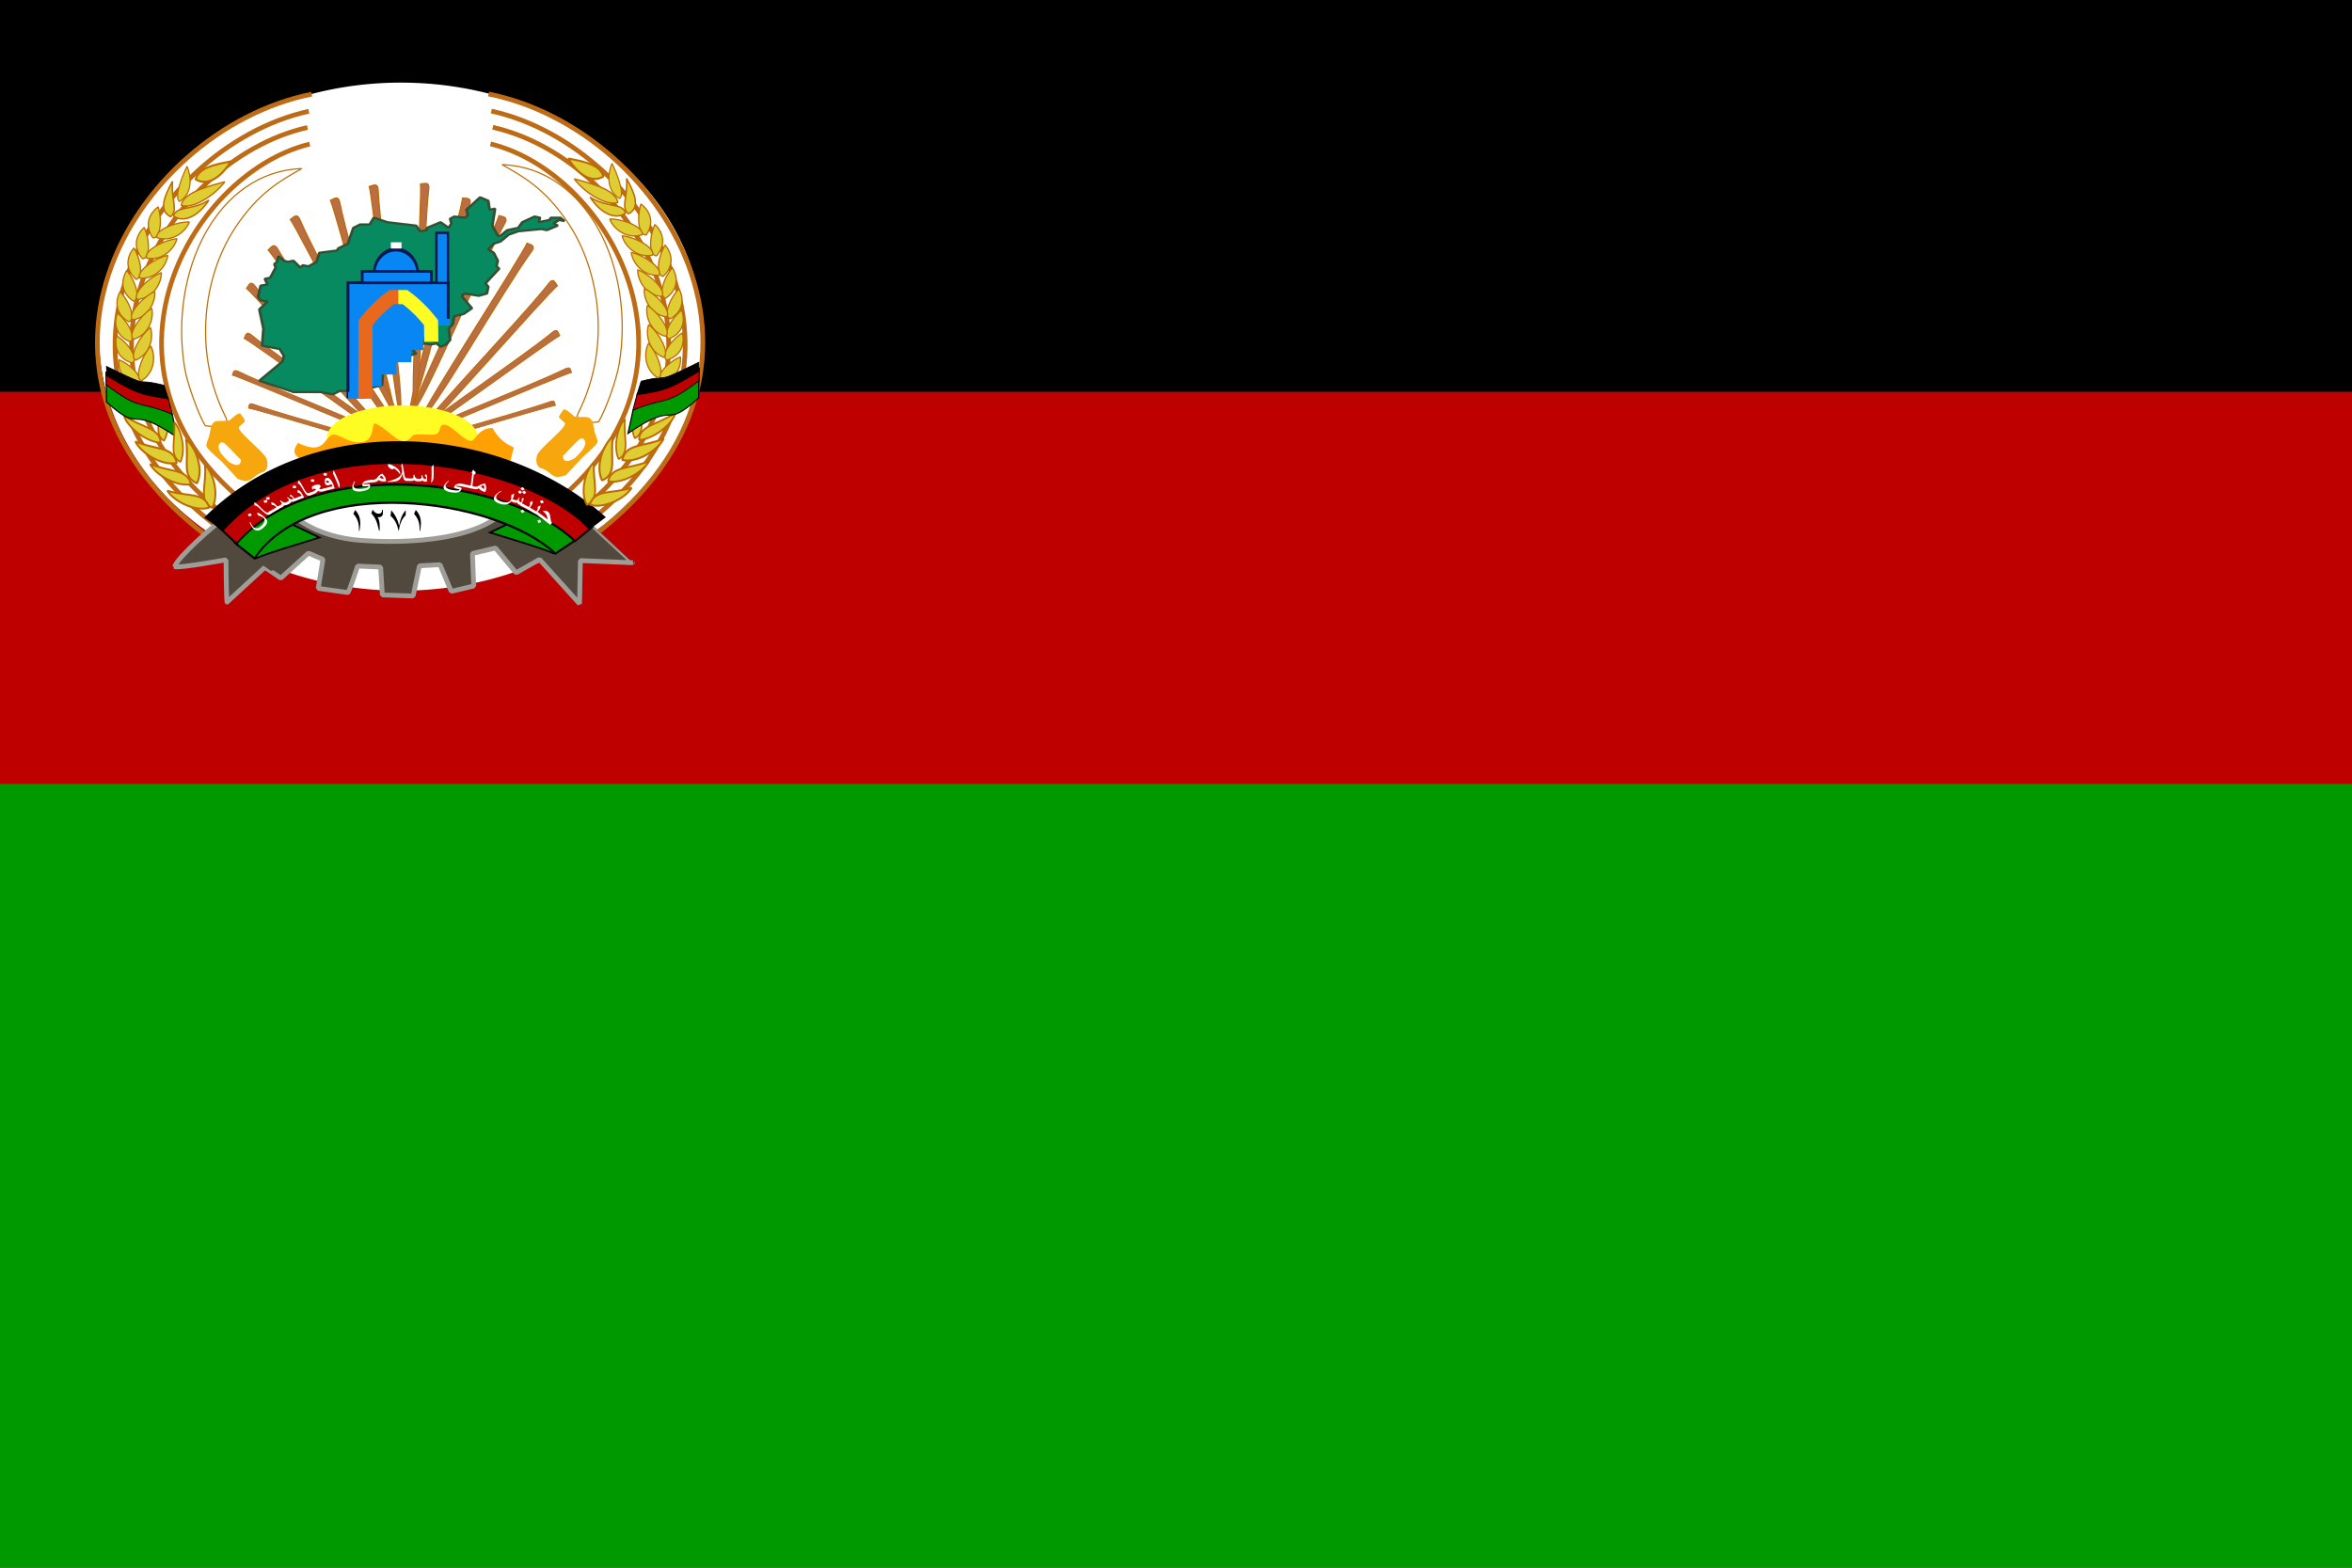 <?xml version="1.0" encoding="UTF-8" standalone="no"?>
<svg
   xmlns:dc="http://purl.org/dc/elements/1.1/"
   xmlns:cc="http://creativecommons.org/ns#"
   xmlns:rdf="http://www.w3.org/1999/02/22-rdf-syntax-ns#"
   xmlns:svg="http://www.w3.org/2000/svg"
   xmlns="http://www.w3.org/2000/svg"
   xmlns:sodipodi="http://sodipodi.sourceforge.net/DTD/sodipodi-0.dtd"
   xmlns:inkscape="http://www.inkscape.org/namespaces/inkscape"
   version="1.1"
   width="387.298"
   height="258.199" viewBox="0 0 600.0 400.0"
   id="Afghanistan_1978_flag_svg"
   sodipodi:version="0.32"
   inkscape:version="0.48.2 r9819"
   sodipodi:docname="Dostum Flag Complete.svg"
   inkscape:output_extension="org.inkscape.output.svg.inkscape">
  <rect x="0" y="0" width="600.0" height="400.0" fill="#333333" stroke="none"/>
  <defs
     id="defs12">
    <radialGradient
       id="grSea"
       fy="207.75"
       fx="345.25"
       class="seabase gradient"
       cx="276.5"
       cy="276.5"
       r="275"
       gradientUnits="userSpaceOnUse">
      <stop
         style="stop-color:#FFFFFF;stop-opacity:0;"
         offset="0"
         id="sEdge" />
      <stop
         style="stop-color:#808080;stop-opacity:0.062;"
         offset="0.707"
         id="sMid" />
      <stop
         style="stop-color:#000000;stop-opacity:0.25;"
         offset="1"
         id="sCentre" />
    </radialGradient>
    <inkscape:perspective
       sodipodi:type="inkscape:persp3d"
       inkscape:vp_x="0 : 300 : 1"
       inkscape:vp_y="0 : 1000 : 0"
       inkscape:vp_z="900 : 300 : 1"
       inkscape:persp3d-origin="450 : 200 : 1"
       id="perspective2601" />
    <inkscape:perspective
       sodipodi:type="inkscape:persp3d"
       inkscape:vp_x="0 : 526.18109 : 1"
       inkscape:vp_y="0 : 1000 : 0"
       inkscape:vp_z="744.09448 : 526.18109 : 1"
       inkscape:persp3d-origin="372.04724 : 350.78739 : 1"
       id="perspective2525" />
    <inkscape:perspective
       sodipodi:type="inkscape:persp3d"
       inkscape:vp_x="0 : 526.18109 : 1"
       inkscape:vp_y="0 : 1000 : 0"
       inkscape:vp_z="744.09448 : 526.18109 : 1"
       inkscape:persp3d-origin="372.04724 : 350.78739 : 1"
       id="perspective2510" />
    <inkscape:perspective
       id="perspective2481"
       inkscape:persp3d-origin="216.5 : 72.333333 : 1"
       inkscape:vp_z="433 : 108.5 : 1"
       inkscape:vp_y="0 : 1000 : 0"
       inkscape:vp_x="0 : 108.5 : 1"
       sodipodi:type="inkscape:persp3d" />
    <inkscape:perspective
       sodipodi:type="inkscape:persp3d"
       inkscape:vp_x="0 : 526.18109 : 1"
       inkscape:vp_y="0 : 1000 : 0"
       inkscape:vp_z="744.09448 : 526.18109 : 1"
       inkscape:persp3d-origin="372.04724 : 350.78739 : 1"
       id="perspective5858" />
    <inkscape:perspective
       id="perspective4685"
       inkscape:persp3d-origin="100 : 59.666667 : 1"
       inkscape:vp_z="200 : 89.5 : 1"
       inkscape:vp_y="0 : 1000 : 0"
       inkscape:vp_x="0 : 89.5 : 1"
       sodipodi:type="inkscape:persp3d" />
    <path
       sodipodi:type="arc"
       style="fill:#000000;fill-opacity:1;fill-rule:evenodd;stroke:#ff0000;stroke-width:2;stroke-linejoin:bevel;stroke-miterlimit:4;stroke-opacity:1;stroke-dasharray:none;stroke-dashoffset:0"
       id="path7013-3-3"
       sodipodi:cx="693.75"
       sodipodi:cy="742.5"
       sodipodi:rx="96.25"
       sodipodi:ry="58.5"
       d="m 790,742.5 a 96.25,58.5 0 1 1 -192.5,0 96.25,58.5 0 1 1 192.5,0 z"
       transform="matrix(0.977,0,0,1,-421.037,-84.245)" />
    <path
       sodipodi:type="arc"
       style="fill:#000000;fill-opacity:1;fill-rule:evenodd;stroke:#ff0000;stroke-width:2;stroke-linejoin:bevel;stroke-miterlimit:4;stroke-opacity:1;stroke-dasharray:none;stroke-dashoffset:0"
       id="path7013-3-9"
       sodipodi:cx="693.75"
       sodipodi:cy="742.5"
       sodipodi:rx="96.25"
       sodipodi:ry="58.5"
       d="m 790,742.5 a 96.25,58.5 0 1 1 -192.5,0 96.25,58.5 0 1 1 192.5,0 z"
       transform="matrix(0.977,0,0,1,-421.037,-84.245)" />
    <path
       sodipodi:type="arc"
       style="fill:#000000;fill-opacity:1;fill-rule:evenodd;stroke:#ff0000;stroke-width:2;stroke-linejoin:bevel;stroke-miterlimit:4;stroke-opacity:1;stroke-dasharray:none;stroke-dashoffset:0"
       id="path7013-3-9-6"
       sodipodi:cx="693.75"
       sodipodi:cy="742.5"
       sodipodi:rx="96.25"
       sodipodi:ry="58.5"
       d="m 790,742.5 a 96.25,58.5 0 1 1 -192.5,0 96.25,58.5 0 1 1 192.5,0 z"
       transform="matrix(0.977,0,0,1,-421.037,-84.245)" />
    <path
       sodipodi:type="arc"
       style="fill:#000000;fill-opacity:1;fill-rule:evenodd;stroke:#ff0000;stroke-width:2;stroke-linejoin:bevel;stroke-miterlimit:4;stroke-opacity:1;stroke-dasharray:none;stroke-dashoffset:0"
       id="path7013-3-9-6-3"
       sodipodi:cx="693.75"
       sodipodi:cy="742.5"
       sodipodi:rx="96.25"
       sodipodi:ry="58.5"
       d="m 790,742.5 a 96.25,58.5 0 1 1 -192.5,0 96.25,58.5 0 1 1 192.5,0 z"
       transform="matrix(0.977,0,0,1,-421.037,-84.245)" />
    <path
       sodipodi:type="arc"
       style="fill:#000000;fill-opacity:1;fill-rule:evenodd;stroke:#ff0000;stroke-width:2;stroke-linejoin:bevel;stroke-miterlimit:4;stroke-opacity:1;stroke-dasharray:none;stroke-dashoffset:0"
       id="path7013-3-9-6-3-1"
       sodipodi:cx="693.75"
       sodipodi:cy="742.5"
       sodipodi:rx="96.25"
       sodipodi:ry="58.5"
       d="m 790,742.5 a 96.25,58.5 0 1 1 -192.5,0 96.25,58.5 0 1 1 192.5,0 z"
       transform="matrix(0.977,0,0,1,-421.037,-84.245)" />
  </defs>
  <sodipodi:namedview
     inkscape:window-height="988"
     inkscape:window-width="1680"
     inkscape:pageshadow="2"
     inkscape:pageopacity="0.0"
     guidetolerance="10.0"
     gridtolerance="10.0"
     objecttolerance="10.0"
     borderopacity="1.0"
     bordercolor="#666666"
     pagecolor="#ffffff"
     id="base"
     inkscape:zoom="4"
     inkscape:cx="57.613279"
     inkscape:cy="326.34525"
     inkscape:window-x="-8"
     inkscape:window-y="-8"
     inkscape:current-layer="Afghanistan_1978_flag_svg"
     showgrid="false"
     inkscape:window-maximized="1"
     fit-margin-top="0"
     fit-margin-left="0"
     fit-margin-right="0"
     fit-margin-bottom="0" />
  <desc
     id="desc3">Flag of Afghanistan (1978)</desc>
  <rect
     style="fill:#000000"
     y="0"
     x="0"
     width="600"
     height="100"
     id="rect5" />
  <rect
     style="fill:#bf0000;fill-opacity:1"
     x="0"
     y="100"
     width="600"
     height="100"
     id="rect7" />
  <path
     sodipodi:type="arc"
     style="fill:#ffffff;fill-opacity:1;fill-rule:evenodd;stroke:none;stroke-width:0.1;marker:none;visibility:visible;display:inline;overflow:visible;enable-background:accumulate"
     id="path3179"
     sodipodi:cx="88.75"
     sodipodi:cy="99.75"
     sodipodi:rx="59.25"
     sodipodi:ry="59.25"
     d="m 148,99.75 a 59.25,59.25 0 1 1 -118.5,0 59.25,59.25 0 1 1 118.5,0 z"
     transform="matrix(1.3,0,0,1.094,-13.097,-23.228)" />
  <rect
     y="200"
     width="600"
     height="200"
     id="rect9"
     style="fill:#009900;fill-opacity:1"
     x="0" />
  <style
     type="text/css"
     id="mapStyle">
/* Cascading Style Sheet (CSS) definitions for region colours */

/* land: #E0E0E0 -- outside area (or default land colour)
 * sea: #FFFFFF -- ocean / sea / lake
 * border: #646464 -- land borders
 * subject land: #336733 -- subject colour
 * other land: #C6DEBD -- other lands of the same political unity
 * coast: #646464 -- lake's coast, rivers, sea coasts
 * political border: #646464 -- Other minor political borders
 * interest border: #335033 -- border colour for areas of interest
 */

/* basic styles */
path{
   stroke-linejoin: bevel;
}

path,circle{
   stroke-width: 0.5;
}

/* Main region definition */

.region{
   fill: #E0E0E0;
   stroke: #646464;
   stroke-width: 0.5;
}

/* Political groupings */

.political{
   fill: #C6DEBD;
   stroke: #646464;
}

/* Subject / area of interest */

.subject{
   fill: #336733;
   stroke: #335033;
}

circle.highlight{
   stroke-width: 1.25;
}

/* Rivers */

.river{
   fill: none;
   stroke: #646464;
   stroke-width: 0.25;
}

/* Sea and decoration */
.seabase{
   fill: #FFFFFF;
   stroke: none;
}

.mapborder{
   fill: none;
   stroke: #646464;
   stroke-width: 1.25;
}

.mapshadow{
  fill: url(#grSea);
  stroke: none;
}

/* Grid lines */
.grid{
  fill: none;
  stroke: #646464;
}

/* Colouring a particular country, use '*' with group ID */
/*
 * #gNZL *{
 *   fill: #ff0000;
 *   stroke: black;
 * }
 */
/* ...or '.' with country name */
/*
 * .NZL *{
 *   fill: #ff0000;
 *   stroke: black;
 * }
 */
</style>
  <g
     transform="matrix(0.6,0,0,0.6,-537.891,-241.174)"
     id="g7354-8">
    <g
       id="g5867-8"
       style="fill:#ffffff;fill-rule:evenodd;stroke:#bd6b00;stroke-width:0.5"
       transform="translate(904.821,673.184)">
      <path
         style="fill:#b96e44;fill-opacity:1;fill-rule:evenodd;stroke:#bd6b00;stroke-width:0.5;stroke-linejoin:bevel"
         inkscape:connector-curvature="0"
         d="m 170.844,-93.525 c 2.609,1.746 34.452,-53.695 46.907,-70.918 2.257,-3.121 -2.238,-2.78 -1.893,-3.606 -1.942,5.119 -44.697,70.854 -45.014,74.525 z"
         id="path89-1-4-1-0"
         sodipodi:nodetypes="cscc" />
      <path
         style="fill:#b96e44;fill-opacity:1;fill-rule:evenodd;stroke:#bd6b00;stroke-width:0.513;stroke-linejoin:bevel"
         inkscape:connector-curvature="0"
         d="m 167.056,-96.721 c 2.903,1.417 28.867,-60.555 39.28,-79.645 1.887,-3.459 -2.662,-2.513 -2.421,-3.395 -1.296,5.438 -37.029,79.285 -36.859,83.04 z"
         id="path89-1-4-1-1-8"
         sodipodi:nodetypes="cscc" />
      <path
         style="fill:#b96e44;fill-opacity:1;fill-rule:evenodd;stroke:#bd6b00;stroke-width:0.513;stroke-linejoin:bevel"
         inkscape:connector-curvature="0"
         d="m 166.18,-97.588 c 3.104,0.892 18.225,-66.141 25.171,-86.747 1.259,-3.734 -3.058,-2.013 -2.973,-2.924 -0.334,5.58 -23.017,86.002 -22.199,89.671 z"
         id="path89-1-4-1-1-3-7"
         sodipodi:nodetypes="cscc" />
      <path
         style="fill:#b96e44;fill-opacity:1;fill-rule:evenodd;stroke:#bd6b00;stroke-width:0.513;stroke-linejoin:bevel"
         inkscape:connector-curvature="0"
         d="m 167.655,-100.891 c 3.223,0.217 3.861,-68.497 6.304,-90.105 0.443,-3.916 -3.414,-1.323 -3.523,-2.231 0.851,5.525 -4.355,88.922 -2.781,92.336 z"
         id="path89-1-4-1-1-3-2-7"
         sodipodi:nodetypes="cscc" />
      <path
         style="fill:#b96e44;fill-opacity:1;fill-rule:evenodd;stroke:#bd6b00;stroke-width:0.513;stroke-linejoin:bevel"
         inkscape:connector-curvature="0"
         d="m 161.507,-96.451 c 3.216,-0.301 -8.022,-72.357 -9.068,-94.078 -0.19,-3.936 -3.581,-0.759 -3.834,-1.638 1.724,5.318 10.802,92.598 12.903,95.716 z"
         id="path89-1-4-1-1-3-2-5-8"
         sodipodi:nodetypes="cscc" />
      <path
         style="fill:#b96e44;fill-opacity:1;fill-rule:evenodd;stroke:#bd6b00;stroke-width:0.513;stroke-linejoin:bevel"
         inkscape:connector-curvature="0"
         d="m 159.134,-93.554 c 3.135,-0.779 -18.752,-70.344 -23.035,-91.664 -0.776,-3.863 -3.655,-0.215 -4.036,-1.046 2.5,5 24.528,89.942 27.071,92.711 z"
         id="path89-1-4-1-1-3-2-5-3-3"
         sodipodi:nodetypes="cscc" />
      <path
         style="fill:#b96e44;fill-opacity:1;fill-rule:evenodd;stroke:#bd6b00;stroke-width:0.513;stroke-linejoin:bevel"
         inkscape:connector-curvature="0"
         d="m 160.792,-93.071 c 2.903,-1.416 -33.019,-64.882 -41.657,-84.839 -1.565,-3.616 -3.619,0.552 -4.166,-0.181 3.488,4.369 42.758,82.843 45.822,85.02 z"
         id="path89-1-4-1-1-3-2-5-3-5-8"
         sodipodi:nodetypes="cscc" />
      <path
         style="fill:#b96e44;fill-opacity:1;fill-rule:evenodd;stroke:#bd6b00;stroke-width:0.513;stroke-linejoin:bevel"
         inkscape:connector-curvature="0"
         d="m 161.28,-86.23 c 2.711,-1.756 -40.614,-60.419 -51.599,-79.186 -1.991,-3.401 -3.526,0.985 -4.157,0.323 3.99,3.915 52.451,77.072 55.756,78.863 z"
         id="path89-1-4-1-1-3-2-5-3-5-1-3"
         sodipodi:nodetypes="cscc" />
      <path
         style="fill:#b96e44;fill-opacity:1;fill-rule:evenodd;stroke:#bd6b00;stroke-width:0.484;stroke-linejoin:bevel"
         inkscape:connector-curvature="0"
         d="m 158.479,-81.82 c 2.139,-2.17 -45.759,-51.62 -58.519,-67.935 -2.312,-2.956 -2.987,1.563 -3.654,1.029 4.176,3.111 58.944,65.737 62.174,66.905 z"
         id="path89-1-4-1-1-3-2-5-3-5-1-2-7"
         sodipodi:nodetypes="cscc" />
      <path
         style="fill:#b96e44;fill-opacity:1;fill-rule:evenodd;stroke:#bd6b00;stroke-width:0.438;stroke-linejoin:bevel"
         inkscape:connector-curvature="0"
         d="m 165.024,-78.966 c 1.577,-2.157 -51.759,-37.722 -66.545,-49.884 -2.679,-2.204 -2.472,1.757 -3.187,1.395 4.43,2.074 66.534,47.944 69.732,48.489 z"
         id="path89-1-4-1-1-3-2-5-3-5-1-2-2-1"
         sodipodi:nodetypes="cscc" />
      <path
         style="fill:#b96e44;fill-opacity:1;fill-rule:evenodd;stroke:#bd6b00;stroke-width:0.387;stroke-linejoin:bevel"
         inkscape:connector-curvature="0"
         d="m 165.152,-81.521 c 1.183,-1.89 -55.863,-23.819 -72.038,-31.72 -2.931,-1.432 -2.11,1.677 -2.857,1.474 4.6,1.125 71.723,30.187 74.895,30.246 z"
         id="path89-1-4-1-1-3-2-5-3-5-1-2-2-2-0"
         sodipodi:nodetypes="cscc" />
      <path
         style="fill:#b96e44;fill-opacity:1;fill-rule:evenodd;stroke:#bd6b00;stroke-width:0.344;stroke-linejoin:bevel"
         inkscape:connector-curvature="0"
         d="m 164.894,-78.686 c 0.79,-1.844 -50.663,-15.311 -65.452,-20.653 -2.68,-0.968 -1.609,1.755 -2.272,1.654 4.073,0.504 65,19.3 67.724,18.998 z"
         id="path89-1-4-1-1-3-2-5-3-5-1-2-2-2-6-7"
         sodipodi:nodetypes="cscc" />
      <path
         style="fill:#b96e44;fill-opacity:1;fill-rule:evenodd;stroke:#bd6b00;stroke-width:0.484;stroke-linejoin:bevel"
         inkscape:connector-curvature="0"
         d="m 166.633,-82.955 c -2.139,-2.17 45.759,-51.62 58.519,-67.935 2.312,-2.956 2.987,1.563 3.654,1.029 -4.176,3.111 -58.944,65.737 -62.174,66.905 z"
         id="path89-1-4-1-1-3-2-5-3-5-1-2-4-3"
         sodipodi:nodetypes="cscc" />
      <path
         style="fill:#b96e44;fill-opacity:1;fill-rule:evenodd;stroke:#bd6b00;stroke-width:0.438;stroke-linejoin:bevel"
         inkscape:connector-curvature="0"
         d="m 160.088,-80.101 c -1.577,-2.157 51.759,-37.722 66.545,-49.884 2.679,-2.204 2.472,1.757 3.187,1.395 -4.43,2.074 -66.534,47.944 -69.732,48.489 z"
         id="path89-1-4-1-1-3-2-5-3-5-1-2-2-0-4"
         sodipodi:nodetypes="cscc" />
      <path
         style="fill:#b96e44;fill-opacity:1;fill-rule:evenodd;stroke:#bd6b00;stroke-width:0.387;stroke-linejoin:bevel"
         inkscape:connector-curvature="0"
         d="m 159.96,-82.656 c -1.183,-1.89 55.863,-23.819 72.038,-31.72 2.931,-1.432 2.11,1.677 2.857,1.474 -4.6,1.125 -71.723,30.187 -74.895,30.246 z"
         id="path89-1-4-1-1-3-2-5-3-5-1-2-2-2-7-9"
         sodipodi:nodetypes="cscc" />
      <path
         style="fill:#b96e44;fill-opacity:1;fill-rule:evenodd;stroke:#bd6b00;stroke-width:0.344;stroke-linejoin:bevel"
         inkscape:connector-curvature="0"
         d="m 160.218,-79.821 c -0.79,-1.844 50.663,-15.311 65.452,-20.653 2.68,-0.968 1.609,1.755 2.272,1.654 -4.073,0.504 -65,19.3 -67.724,18.998 z"
         id="path89-1-4-1-1-3-2-5-3-5-1-2-2-2-6-0-6"
         sodipodi:nodetypes="cscc" />
    </g>
    <path
       transform="matrix(1.015,0,0,1.077,-16.796,-46.539)"
       d="m 1100,589.375 c 0,7.111 -14.159,12.875 -31.625,12.875 -17.466,0 -31.625,-5.764 -31.625,-12.875 0,-7.111 14.159,-12.875 31.625,-12.875 17.466,0 31.625,5.764 31.625,12.875 z"
       sodipodi:ry="12.875"
       sodipodi:rx="31.625"
       sodipodi:cy="589.375"
       sodipodi:cx="1068.375"
       id="path5059-5"
       style="fill:#fffc23;fill-opacity:1;fill-rule:evenodd;stroke:none"
       sodipodi:type="arc" />
    <path
       sodipodi:nodetypes="ccsssssssccccc"
       inkscape:connector-curvature="0"
       id="path5061-1"
       d="m 1030.255,603.558 c -0.055,-6.977 -12.862,-5.354 -7.071,-13.258 9.665,4.684 10.779,-0.183 13.443,-2.756 2.984,-2.882 7.484,3.588 14.002,2.368 5.804,-1.086 3.334,-8.953 5.795,-7.72 6.981,3.498 10.696,11.062 15.289,5.29 1.38,-1.734 7.582,-0.099 10.049,-0.88 2.443,-0.774 1.146,-3.974 3.475,-4.067 3.592,-0.144 10.341,9.521 12.75,6.215 2.904,-3.987 4.901,-4.682 7.929,-4.813 1.778,3.316 4.322,6.293 9.029,8.31 l -3.372,13.08 -80.61,-1.237 z"
       style="fill:#ffa102;fill-opacity:1;stroke:none" />
    <g
       transform="translate(1936,640)"
       id="g10-0"
       style="fill:#ffffff;fill-rule:evenodd;stroke:#bd6b00;stroke-width:0.5">
      <g
         id="c-1-9"
         style="fill:#ffffff;fill-rule:evenodd;stroke:#bd6b00;stroke-width:0.5"
         transform="translate(-1031.726,34.64)">
        <g
           id="g6804-9">
          <path
             style="fill:#ffffff;fill-rule:evenodd;stroke:#bd6b00;stroke-width:0.5;stroke-linejoin:bevel"
             inkscape:connector-curvature="0"
             d="m 120.502,-201 c -8.252,4.774 -18.169,9.747 -28.473,25.442 -12.818,19.524 -18.201,51.721 -3.896,80.191 2.872,5.715 -8.117,3.804 -8.666,3.718 -2.848,-4.745 -7.641,-17.758 -8.776,-24.731 -6.679,-41.031 13.775,-83.328 49.811,-84.619 z"
             id="path103-8-1-0-6"
             sodipodi:nodetypes="csscsc" />
          <path
             style="fill:#f6a70e;fill-opacity:1;fill-rule:evenodd;stroke:none"
             d="m 998.156,577.781 c -1.411,0.279 -4.148,3.076 -4.062,2.906 -4.234,0.974 -6.517,-1.189 -7.938,2.969 -0.175,0.884 -0.272,1.452 -0.406,2.156 -0.024,0.02 -0.048,0.032 -0.062,0.062 -0.033,0.336 -0.082,0.676 -0.156,1 -0.518,2.269 -1.838,4.207 -1.094,5.281 1.244,1.795 5.64,5.396 6.562,6.375 3.048,3.236 4.479,4.948 6.531,7.062 6.373,2.467 5.393,-0.927 10.469,-2.812 2.132,-0.363 2.707,-3.22 1.844,-5.688 -1.003,-2.867 -11.118,-10.396 -11.844,-13.188 -0.169,-0.65 2.809,-2.389 2.625,-2.969 -0.361,-1.137 -1.379,-2.126 -1.75,-2.875 -0.133,-0.269 -0.393,-0.346 -0.719,-0.281 z M 990.375,590.062 c 0.342,0.012 0.689,0.049 1.062,0.125 0.706,0.144 4.419,4.184 7.5,7.375 -0.223,4.366 -5.287,0.637 -5.094,0.875 -0.468,-0.641 -6.706,-5.715 -3.594,-8.188 0.06,-0.048 0.109,-0.112 0.125,-0.188 z"
             id="path101-1-1-3-8"
             inkscape:connector-curvature="0"
             sodipodi:nodetypes="cccccssscccscsccsccsc"
             transform="translate(-904.274,-674.64)" />
        </g>
        <g
           id="g6820-5-3"
           style="fill:#ffffff;fill-rule:evenodd;stroke:#bd6b00;stroke-width:0.5"
           transform="matrix(-1,0,0,1,324.65,-0.075)">
          <path
             style="fill:none;stroke:#bd6b15;stroke-width:2;stroke-linecap:butt;stroke-linejoin:miter;stroke-miterlimit:4;stroke-opacity:1;stroke-dasharray:none"
             d="M 1029,442 C 952.858,457.223 886.792,565.56 994,636.75"
             id="path6775-4-4"
             inkscape:connector-curvature="0"
             transform="translate(-904.274,-674.64)"
             sodipodi:nodetypes="cc" />
          <path
             style="fill:none;stroke:#bd6b15;stroke-width:2;stroke-linecap:butt;stroke-linejoin:miter;stroke-miterlimit:4;stroke-opacity:1;stroke-dasharray:none"
             d="M 123.535,-225.371 C 54.895,-210.273 -7.174,-107.243 95.43,-41.067"
             id="path6775-6-1-8"
             inkscape:connector-curvature="0"
             sodipodi:nodetypes="cc" />
          <path
             style="fill:none;stroke:#bd6b15;stroke-width:2;stroke-linecap:butt;stroke-linejoin:miter;stroke-miterlimit:4;stroke-opacity:1;stroke-dasharray:none"
             d="M 122.931,-218.471 C 60.635,-204.403 4.303,-108.398 97.424,-46.734"
             id="path6775-6-5-2-4"
             inkscape:connector-curvature="0"
             sodipodi:nodetypes="cc" />
          <path
             style="fill:none;stroke:#bd6b15;stroke-width:2;stroke-linecap:butt;stroke-linejoin:miter;stroke-miterlimit:4;stroke-opacity:1;stroke-dasharray:none"
             d="M 123.893,-211.421 C 71.422,-198.551 23.974,-110.721 102.408,-54.309"
             id="path6775-6-7-0-9"
             inkscape:connector-curvature="0"
             sodipodi:nodetypes="cc" />
        </g>
        <g
           style="fill:none;stroke:#bd6b15;stroke-opacity:1"
           id="g6820-9">
          <path
             style="fill:none;stroke:#bd6b15;stroke-width:2;stroke-linecap:butt;stroke-linejoin:miter;stroke-miterlimit:4;stroke-opacity:1;stroke-dasharray:none"
             d="M 1029,442 C 952.858,457.223 886.792,565.56 994,636.75"
             id="path6775-2"
             inkscape:connector-curvature="0"
             transform="translate(-904.274,-674.64)"
             sodipodi:nodetypes="cc" />
          <path
             style="fill:none;stroke:#bd6b15;stroke-width:2;stroke-linecap:butt;stroke-linejoin:miter;stroke-miterlimit:4;stroke-opacity:1;stroke-dasharray:none"
             d="M 123.535,-225.371 C 54.895,-210.273 -7.174,-107.243 95.43,-41.067"
             id="path6775-6-55"
             inkscape:connector-curvature="0"
             sodipodi:nodetypes="cc" />
          <path
             style="fill:none;stroke:#bd6b15;stroke-width:2;stroke-linecap:butt;stroke-linejoin:miter;stroke-miterlimit:4;stroke-opacity:1;stroke-dasharray:none"
             d="M 122.931,-218.471 C 60.635,-204.403 4.303,-108.398 97.424,-46.734"
             id="path6775-6-5-3"
             inkscape:connector-curvature="0"
             sodipodi:nodetypes="cc" />
          <path
             style="fill:none;stroke:#bd6b15;stroke-width:2;stroke-linecap:butt;stroke-linejoin:miter;stroke-miterlimit:4;stroke-opacity:1;stroke-dasharray:none"
             d="M 123.893,-211.421 C 71.422,-198.551 23.974,-110.721 102.408,-54.309"
             id="path6775-6-7-3"
             inkscape:connector-curvature="0"
             sodipodi:nodetypes="cc" />
        </g>
        <g
           inkscape:label="Layer 1"
           id="layer1-4-3"
           transform="translate(563.583,-1676.931)">
          <g
             id="g5532-7"
             transform="translate(-0.25,0.831)">
            <path
               sodipodi:nodetypes="ccsssscccccccccccccccsccccssccc"
               id="path93-8-1-2-4"
               d="m -496.834,1644.388 c 0.877,-3.732 17.707,-18.602 20.612,-20.13 -0.117,0.28 17.513,-13.571 28.012,-3.182 9.664,9.563 24.532,11.678 29.104,11.998 0.197,0.013 41.041,4.244 59.953,-10.069 1.532,-1.16 42.706,-5.354 35.875,-0.03 -0.027,0.022 21.294,19.745 21.294,19.745 l -22.38,-0.909 -0.354,18.353 -17.003,-18.841 -9.971,5.651 -8.768,-10.516 -9.79,2.33 0.546,13.837 -9.547,2.264 -4.781,-11.353 -8.768,0.501 -2.666,12.816 -13.09,-0.431 -0.721,-11.848 -9.788,-0.446 c 0,0 -3.726,11.323 -4.183,11.258 l -12.589,-1.777 2.029,-12.351 -6.186,-2.633 -11.735,10.647 c 0,0 -6.742,-4.643 -6.779,-4.609 l -16.051,14.78 c -0.329,0.302 -0.481,-17.974 -0.481,-17.974 0,0 -19.598,3.613 -21.795,2.917 z"
               inkscape:connector-curvature="0"
               style="fill:#51493e;fill-opacity:1;fill-rule:evenodd;stroke:#9e9d98;stroke-width:2.037;stroke-linejoin:bevel;stroke-miterlimit:4;stroke-opacity:1;stroke-dasharray:none" />
            <path
               inkscape:connector-curvature="0"
               id="path3998-3-4-8-3"
               d="m -349.27,1623.411 c 6.955,2.901 15.12,4.894 22.338,8.815 l -8.706,6.532 c -7.098,-2.924 -14.504,-4.904 -27.143,-8.887 z"
               style="fill:#009900;fill-opacity:1;fill-rule:evenodd;stroke:#000000;stroke-width:0.737;stroke-linecap:butt;stroke-linejoin:miter;stroke-miterlimit:4;stroke-opacity:1;stroke-dasharray:none"
               sodipodi:nodetypes="ccccc" />
            <path
               inkscape:connector-curvature="0"
               id="path3998-3-4-80"
               d="m -448.819,1625.536 c -6.955,2.901 -15.12,4.894 -22.338,8.815 l 8.706,6.532 c 7.098,-2.924 14.504,-4.904 27.143,-8.887 z"
               style="fill:#009900;fill-opacity:1;fill-rule:evenodd;stroke:#000000;stroke-width:0.737;stroke-linecap:butt;stroke-linejoin:miter;stroke-miterlimit:4;stroke-opacity:1;stroke-dasharray:none"
               sodipodi:nodetypes="ccccc" />
            <g
               transform="matrix(-1.055,0,0,1.97,81.238,1112.873)"
               id="g5426-2-8"
               style="fill:#ffffff;fill-rule:evenodd;stroke:#bd6b00;stroke-width:0.5">
              <path
                 inkscape:connector-curvature="0"
                 id="path5428-9-8"
                 style="fill:#009900;fill-opacity:1;fill-rule:evenodd;stroke:#000000;stroke-width:0.5;stroke-linecap:butt;stroke-linejoin:miter;stroke-miterlimit:4;stroke-opacity:1;stroke-dasharray:none"
                 d="m 456.125,251.844 c -23.35,-3.007 -62.751,8.165 -70.314,12.033 l 8.686,3.099 c 24.864,-12.29 98.297,-17.209 121.273,1.051 l 3.132,-1.335 4.212,-1.796 c -9.136,-9.61 -52.681,-14.741 -66.99,-13.051 z"
                 sodipodi:nodetypes="ccccccc" />
              <path
                 inkscape:connector-curvature="0"
                 style="fill:#bf0000;fill-opacity:1;fill-rule:evenodd;stroke:#000000;stroke-width:0.5;stroke-linecap:butt;stroke-linejoin:miter;stroke-miterlimit:4;stroke-opacity:1;stroke-dasharray:none"
                 d="m 379.669,261.262 6.98,3.04 c 25.506,-13.265 104.111,-19.328 136.385,0.538 l 8.121,-4.027 c -30.234,-17.461 -117.261,-22.964 -151.486,0.449 z"
                 id="path5430-3-0"
                 sodipodi:nodetypes="ccccc" />
              <path
                 sodipodi:nodetypes="ccccc"
                 inkscape:connector-curvature="0"
                 style="fill:#000000;fill-opacity:1;fill-rule:evenodd;stroke:#000000;stroke-width:0.5;stroke-linecap:butt;stroke-linejoin:miter;stroke-miterlimit:4;stroke-opacity:1;stroke-dasharray:none"
                 d="m 374.805,259.111 6.111,2.47 c 22.953,-13.677 107.366,-23.716 147.521,0.276 l 7.007,-2.684 C 492.197,236.25 417.419,238.936 374.805,259.111 z"
                 id="path5432-0-6" />
              <g
                 id="text6893-4-7-8-6-8-8"
                 style="font-size:17.516px;font-style:normal;font-variant:normal;font-weight:normal;font-stretch:normal;text-align:start;line-height:125%;letter-spacing:0px;word-spacing:0px;writing-mode:lr-tb;text-anchor:start;fill:#ffffff;fill-opacity:1;stroke:none;font-family:Times New Roman;-inkscape-font-specification:Times New Roman"
                 transform="matrix(0.715,-1.9698165e-5,-4.3690339e-5,-0.322,272.533,483.086)">
                <path
                   inkscape:connector-curvature="0"
                   id="path7165-1"
                   style="font-size:20px;fill:#ffffff"
                   d="m 173.583,690.459 8.409,7.517 -1.132,1.267 -5.934,-5.304 c 0.152,0.826 0.303,1.498 0.452,2.015 0.184,0.644 0.396,1.184 0.637,1.617 0.272,0.487 0.609,0.911 1.012,1.271 0.248,0.221 0.513,0.428 0.795,0.619 -0.462,0.233 -0.904,0.357 -1.328,0.372 -0.612,0.02 -1.171,-0.195 -1.675,-0.646 -0.495,-0.443 -0.863,-1.208 -1.104,-2.297 -0.118,-0.542 -0.252,-1.491 -0.402,-2.848 -0.114,-1.054 -0.256,-1.696 -0.426,-1.927 l -0.437,-0.391 z m 5.118,1.733 1.483,-0.56 0.64,1.672 -1.518,0.555 z" />
                <path
                   inkscape:connector-curvature="0"
                   id="path7167-9"
                   style="font-size:20px;fill:#ffffff"
                   d="m 177.19,705.375 1.429,-0.716 0.806,1.59 -1.413,0.728 z m 4.639,-7.79 4.519,3.25 -0.992,1.38 -3.94,-2.834 c -0.449,0.624 -0.717,1.153 -0.804,1.587 -0.063,0.299 -0.05,0.806 0.038,1.519 l -1.548,0.848 c -0.035,-0.755 -0.003,-1.301 0.096,-1.639 0.15,-0.51 0.563,-1.235 1.24,-2.176 z" />
                <path
                   inkscape:connector-curvature="0"
                   id="path7169-8"
                   style="font-size:20px;fill:#ffffff"
                   d="m 185.936,700.528 4.702,2.979 -0.909,1.435 -4.1,-2.597 c -0.411,0.649 -0.648,1.193 -0.71,1.631 -0.045,0.303 -0.003,0.807 0.127,1.514 l -1.495,0.937 c -0.079,-0.751 -0.079,-1.299 -4e-4,-1.642 0.12,-0.518 0.49,-1.266 1.11,-2.245 z m 2.111,-1.472 1.401,-0.789 0.897,1.54 -1.373,0.818 z" />
                <path
                   inkscape:connector-curvature="0"
                   id="path7171-9"
                   style="font-size:20px;fill:#ffffff"
                   d="m 188.004,714.285 1.3,-0.953 1.037,1.439 -1.274,0.966 z m -0.969,-2.405 1.3,-0.931 1.055,1.448 -1.27,0.935 z m 2.404,0.193 1.287,-0.948 1.063,1.43 -1.27,0.957 z m 0.783,-8.503 0.694,0.338 c 0.351,0.171 0.637,0.37 0.856,0.596 0.219,0.226 0.415,0.512 0.588,0.856 0.354,-0.103 0.646,-0.145 0.877,-0.127 0.326,0.029 0.753,0.171 1.28,0.427 l 1.08,0.526 c 0.262,-0.539 0.646,-1 1.151,-1.384 0.656,-0.499 1.42,-0.775 2.293,-0.828 1.097,-0.067 2.292,0.214 3.586,0.844 1.171,0.57 1.967,1.211 2.388,1.922 0.46,0.781 0.463,1.637 0.01,2.568 -0.245,0.503 -0.554,0.983 -0.928,1.438 -0.374,0.455 -0.793,0.892 -1.257,1.311 -0.283,0.253 -0.742,0.631 -1.377,1.133 l -0.274,-0.329 c 0.82,-0.643 1.414,-1.176 1.782,-1.598 0.368,-0.422 0.651,-0.835 0.847,-1.238 0.353,-0.726 0.363,-1.404 0.029,-2.033 -0.334,-0.63 -0.981,-1.178 -1.941,-1.646 -1.124,-0.547 -2.223,-0.84 -3.298,-0.878 -1.337,-0.05 -2.218,0.361 -2.642,1.234 -0.285,0.585 -0.447,1.194 -0.487,1.826 -0.033,0.498 0.014,1.013 0.139,1.545 l -1.605,1.445 c -0.059,-0.622 -0.051,-1.144 0.023,-1.564 0.107,-0.592 0.38,-1.339 0.819,-2.241 l -1.08,-0.526 c -0.556,-0.271 -0.993,-0.378 -1.309,-0.322 -0.276,0.047 -0.488,0.222 -0.636,0.527 -0.083,0.17 -0.156,0.346 -0.219,0.529 -0.064,0.183 -0.125,0.386 -0.183,0.611 l -0.608,0.356 0.274,-0.92 c 0.15,-0.636 0.179,-1.133 0.085,-1.49 -0.103,-0.398 -0.374,-0.704 -0.813,-0.917 -0.135,-0.066 -0.259,-0.074 -0.374,-0.024 -0.114,0.049 -0.203,0.138 -0.266,0.267 -0.142,0.293 -0.204,0.65 -0.185,1.072 0.015,0.311 0.074,0.644 0.177,0.998 l -1.054,0.671 c -0.056,-0.585 -0.073,-0.973 -0.052,-1.166 0.051,-0.431 0.247,-0.998 0.589,-1.701 z" />
                <path
                   inkscape:connector-curvature="0"
                   id="path7173-7"
                   style="font-size:20px;fill:#ffffff"
                   d="m 210.216,712.411 0.97,0.3 c 0.417,0.129 0.857,0.367 1.322,0.716 0.536,0.404 0.975,0.867 1.318,1.389 0.497,-0.33 0.961,-0.522 1.39,-0.577 0.429,-0.055 1.005,0.03 1.726,0.253 l 1.455,0.45 -0.502,1.623 -1.427,-0.441 c -0.566,-0.175 -1.114,-0.188 -1.644,-0.038 -0.411,0.118 -0.819,0.336 -1.224,0.654 -0.549,0.43 -1.162,0.762 -1.841,0.995 -0.609,0.207 -1.137,0.296 -1.585,0.266 -0.227,-0.786 -0.387,-1.479 -0.481,-2.081 -0.123,-0.815 -0.116,-1.443 0.021,-1.885 z m 0.504,2.17 c -0.031,0.386 -0.016,0.779 0.044,1.179 0.053,0.337 0.149,0.697 0.289,1.081 0.322,0.018 0.617,-0.044 0.886,-0.186 0.177,-0.088 0.407,-0.259 0.69,-0.512 -0.149,-0.312 -0.397,-0.627 -0.745,-0.946 -0.348,-0.319 -0.695,-0.556 -1.043,-0.711 z" />
                <path
                   inkscape:connector-curvature="0"
                   id="path7175-2"
                   style="font-size:20px;fill:#ffffff"
                   d="m 217.889,714.732 4.671,1.205 -0.424,1.645 -3.716,-0.959 -0.944,8.309 0.431,0.363 c -0.112,0.435 -0.255,0.833 -0.429,1.195 -0.174,0.362 -0.383,0.703 -0.627,1.023 l -0.115,-0.141 c 0.094,-0.366 -0.04,-0.693 -0.402,-0.981 -0.283,-0.207 -0.568,-0.416 -0.857,-0.625 0.081,-0.315 0.194,-0.646 0.337,-0.992 0.143,-0.346 0.272,-0.599 0.387,-0.757 l 0.415,0.268 0.797,-7.701 z" />
                <path
                   inkscape:connector-curvature="0"
                   id="path7177-2"
                   style="font-size:20px;fill:#ffffff"
                   d="m 222.032,715.909 1.677,0.328 c 0.984,0.193 1.728,0.312 2.234,0.358 0.505,0.046 0.773,-0.008 0.803,-0.161 0.041,-0.211 -0.235,-0.374 -0.829,-0.491 -0.262,-0.051 -0.468,-0.098 -0.619,-0.141 -0.151,-0.043 -0.479,-0.144 -0.986,-0.302 -0.299,-0.098 -0.501,-0.188 -0.604,-0.268 -0.167,-0.132 -0.227,-0.316 -0.18,-0.553 0.234,-1.195 0.797,-1.987 1.689,-2.376 0.973,-0.426 2.446,-0.446 4.42,-0.06 1.374,0.269 2.42,0.716 3.141,1.342 0.765,0.667 1.057,1.461 0.877,2.381 -0.145,0.741 -0.504,1.487 -1.075,2.237 -0.206,0.272 -0.718,0.838 -1.537,1.699 l -0.346,-0.267 c 0.324,-0.368 0.644,-0.733 0.961,-1.095 0.502,-0.631 0.797,-1.171 0.884,-1.618 0.154,-0.786 -0.138,-1.463 -0.876,-2.032 -0.703,-0.542 -1.735,-0.947 -3.096,-1.213 -0.914,-0.179 -1.732,-0.266 -2.456,-0.262 -0.89,0.005 -1.364,0.157 -1.423,0.458 -0.021,0.109 0.011,0.199 0.096,0.273 0.085,0.073 0.24,0.132 0.463,0.175 0.169,0.053 0.435,0.127 0.798,0.221 0.363,0.094 0.602,0.153 0.717,0.175 0.403,0.079 0.68,0.188 0.832,0.327 0.152,0.139 0.207,0.314 0.166,0.525 -0.155,0.792 -0.515,1.395 -1.081,1.808 -0.463,0.334 -1.037,0.537 -1.721,0.608 -0.514,0.052 -1.04,0.025 -1.577,-0.08 l -1.677,-0.328 z" />
                <path
                   inkscape:connector-curvature="0"
                   id="path7179-8"
                   style="font-size:20px;fill:#ffffff"
                   d="m 239.395,721.33 c 0.053,-0.518 0.199,-1.01 0.436,-1.477 0.124,-0.249 0.376,-0.639 0.758,-1.169 l 0.165,0.115 c -0.039,0.186 -0.079,0.401 -0.12,0.645 -0.042,0.244 -0.067,0.409 -0.075,0.493 -0.069,0.674 -0.112,1.62 -0.129,2.839 -0.017,1.219 -0.019,2.493 -0.005,3.823 0.009,0.806 0.026,1.629 0.051,2.469 -0.159,0.272 -0.338,0.564 -0.537,0.877 -0.199,0.313 -0.388,0.608 -0.567,0.884 -0.028,-0.749 -0.055,-1.773 -0.082,-3.071 -0.027,-1.299 -0.033,-2.467 -0.018,-3.506 0.015,-1.294 0.056,-2.268 0.123,-2.923 z" />
                <path
                   inkscape:connector-curvature="0"
                   id="path7181-2"
                   style="font-size:20px;fill:#ffffff"
                   d="m 243.079,719.28 0.751,0.04 c 0.416,0.022 0.771,0.098 1.064,0.227 0.293,0.13 0.558,0.305 0.794,0.526 0.318,-0.224 0.593,-0.37 0.825,-0.436 0.338,-0.1 0.796,-0.134 1.375,-0.103 l 0.634,0.034 c 0.338,0.018 0.673,0.101 1.004,0.249 0.217,0.096 0.482,0.25 0.797,0.463 0.324,-0.218 0.619,-0.363 0.884,-0.437 0.265,-0.074 0.69,-0.096 1.275,-0.065 l 1.882,0.1 -0.09,1.697 -1.882,-0.1 c -0.527,-0.028 -0.906,-0.002 -1.138,0.077 -0.385,0.13 -0.589,0.419 -0.613,0.867 -0.01,0.189 -0.01,0.378 -6.6e-4,0.567 0.01,0.19 0.034,0.403 0.074,0.64 l -0.431,0.564 c -0.15,-0.608 -0.277,-1.051 -0.379,-1.331 -0.183,-0.486 -0.392,-0.855 -0.626,-1.109 -0.284,-0.308 -0.633,-0.474 -1.05,-0.496 l -0.653,-0.035 c -0.488,-0.026 -0.852,0.03 -1.094,0.167 -0.269,0.155 -0.413,0.418 -0.433,0.789 -0.011,0.202 -0.008,0.397 0.008,0.587 0.016,0.19 0.041,0.397 0.075,0.62 l -0.441,0.563 -0.156,-0.928 c -0.137,-0.731 -0.325,-1.243 -0.564,-1.536 -0.208,-0.259 -0.5,-0.398 -0.878,-0.418 -0.176,-0.009 -0.32,0.037 -0.433,0.138 -0.113,0.102 -0.174,0.237 -0.183,0.406 -0.019,0.364 0.094,0.755 0.339,1.172 0.042,0.067 0.19,0.287 0.444,0.659 l -0.69,1.029 c -0.245,-0.417 -0.409,-0.775 -0.491,-1.072 -0.12,-0.45 -0.16,-1.042 -0.121,-1.776 z" />
                <path
                   inkscape:connector-curvature="0"
                   id="path7183-8"
                   style="font-size:20px;fill:#ffffff"
                   d="m 258.156,724.886 c -0.003,-0.13 10e-4,-0.241 0.012,-0.332 0.011,-0.091 0.041,-0.206 0.09,-0.344 0.382,0.806 0.94,1.634 1.675,2.484 0.815,0.94 1.45,1.405 1.905,1.395 0.098,-0.002 0.193,-0.089 0.287,-0.26 0.094,-0.171 0.206,-0.258 0.336,-0.261 0.176,-0.004 0.455,0.104 0.837,0.324 0.481,0.276 0.869,0.6 1.164,0.971 0.395,0.499 0.598,1.036 0.611,1.608 0.009,0.41 -0.12,0.618 -0.387,0.624 -0.469,0.01 -1.207,-0.27 -2.216,-0.841 -1.127,-0.634 -2.078,-1.382 -2.851,-2.244 -0.954,-1.054 -1.442,-2.095 -1.464,-3.124 z m -4.249,-5.018 0.693,-0.015 c 0.547,-0.012 0.992,0.275 1.337,0.86 0.412,0.707 0.634,1.787 0.665,3.238 0.002,0.104 0.017,0.244 0.043,0.419 0.026,0.175 0.04,0.286 0.041,0.331 0.588,-1.751 1.119,-2.954 1.593,-3.609 0.563,-0.767 1.369,-1.286 2.418,-1.556 0.894,-0.228 2.421,-0.364 4.582,-0.411 l 0.006,0.273 c -1.74,0.565 -3.035,1.048 -3.886,1.451 -1.373,0.641 -2.409,1.37 -3.108,2.186 -0.845,0.982 -1.254,2.133 -1.225,3.455 0.014,0.638 0.067,1.233 0.16,1.784 0.093,0.552 0.218,1.115 0.373,1.692 l -0.305,0.827 c -0.123,0.322 -0.238,0.594 -0.344,0.818 -0.189,-0.934 -0.37,-1.942 -0.543,-3.026 -0.12,-0.746 -0.238,-1.548 -0.354,-2.405 -0.146,-1.052 -0.272,-1.899 -0.377,-2.541 -0.135,-0.818 -0.323,-1.4 -0.565,-1.746 -0.161,-0.231 -0.32,-0.345 -0.476,-0.341 l -0.693,0.015 z" />
                <path
                   inkscape:connector-curvature="0"
                   id="path7185-9"
                   style="font-size:20px;fill:#ffffff"
                   d="m 266.124,719.535 1.012,-0.089 c 0.435,-0.038 0.933,0.016 1.495,0.163 0.649,0.172 1.231,0.435 1.745,0.788 0.336,-0.493 0.692,-0.847 1.069,-1.059 0.377,-0.213 0.941,-0.352 1.694,-0.418 l 1.518,-0.133 0.148,1.693 -1.488,0.13 c -0.59,0.052 -1.102,0.247 -1.537,0.586 -0.336,0.265 -0.632,0.621 -0.887,1.068 -0.346,0.605 -0.789,1.144 -1.329,1.616 -0.486,0.422 -0.942,0.703 -1.367,0.845 -0.507,-0.642 -0.918,-1.223 -1.231,-1.745 -0.421,-0.708 -0.652,-1.292 -0.693,-1.753 z m 1.287,1.818 c 0.117,0.369 0.279,0.727 0.486,1.075 0.176,0.292 0.401,0.589 0.676,0.892 0.304,-0.105 0.554,-0.274 0.75,-0.507 0.131,-0.149 0.279,-0.394 0.445,-0.735 -0.256,-0.232 -0.605,-0.431 -1.047,-0.594 -0.442,-0.164 -0.854,-0.252 -1.234,-0.264 z" />
                <path
                   inkscape:connector-curvature="0"
                   id="path7187-0"
                   style="font-size:20px;fill:#ffffff"
                   d="m 274.171,718.893 1.688,-0.264 c 0.991,-0.155 1.731,-0.297 2.221,-0.427 0.49,-0.129 0.724,-0.271 0.699,-0.426 -0.033,-0.212 -0.349,-0.272 -0.947,-0.178 -0.264,0.041 -0.474,0.068 -0.63,0.079 -0.156,0.011 -0.5,0.029 -1.03,0.052 -0.315,0.01 -0.535,-0.005 -0.659,-0.045 -0.202,-0.067 -0.321,-0.22 -0.358,-0.458 -0.188,-1.203 0.07,-2.139 0.776,-2.81 0.768,-0.733 2.146,-1.255 4.134,-1.566 1.383,-0.216 2.52,-0.154 3.41,0.188 0.947,0.366 1.493,1.012 1.638,1.938 0.117,0.746 0.035,1.569 -0.246,2.47 -0.101,0.325 -0.389,1.033 -0.864,2.122 l -0.416,-0.133 c 0.179,-0.456 0.355,-0.909 0.529,-1.358 0.256,-0.765 0.349,-1.372 0.278,-1.823 -0.124,-0.791 -0.63,-1.328 -1.517,-1.611 -0.846,-0.27 -1.954,-0.297 -3.324,-0.083 -0.92,0.144 -1.719,0.342 -2.398,0.593 -0.835,0.309 -1.228,0.614 -1.181,0.916 0.017,0.109 0.078,0.184 0.183,0.223 0.105,0.04 0.27,0.042 0.495,0.007 0.177,-0.008 0.452,-0.029 0.825,-0.065 0.373,-0.035 0.618,-0.062 0.734,-0.08 0.405,-0.063 0.703,-0.056 0.893,0.023 0.19,0.079 0.302,0.225 0.335,0.437 0.125,0.798 -0.008,1.487 -0.398,2.069 -0.322,0.472 -0.791,0.859 -1.41,1.16 -0.466,0.224 -0.969,0.379 -1.509,0.463 l -1.688,0.264 z" />
                <path
                   inkscape:connector-curvature="0"
                   id="path7189-7"
                   style="font-size:20px;fill:#ffffff"
                   d="m 292.359,718.051 c -0.129,-0.505 -0.162,-1.017 -0.1,-1.537 0.03,-0.276 0.133,-0.729 0.308,-1.359 l 0.194,0.051 c 0.028,0.188 0.064,0.404 0.11,0.647 0.045,0.244 0.079,0.407 0.1,0.489 0.167,0.656 0.453,1.559 0.858,2.709 0.404,1.15 0.843,2.347 1.315,3.59 0.286,0.753 0.586,1.52 0.9,2.3 -0.055,0.31 -0.122,0.646 -0.201,1.009 -0.079,0.363 -0.154,0.705 -0.227,1.026 -0.285,-0.693 -0.663,-1.645 -1.137,-2.854 -0.473,-1.21 -0.882,-2.305 -1.227,-3.285 -0.432,-1.22 -0.73,-2.149 -0.893,-2.786 z" />
                <path
                   inkscape:connector-curvature="0"
                   id="path7191-8"
                   style="font-size:20px;fill:#ffffff"
                   d="m 299.356,724.815 0.318,-1.58 1.746,0.36 -0.289,1.572 z m -4.309,-10.01 5.788,-1.708 0.481,1.63 -4.992,1.473 c 0.164,0.556 0.383,1.058 0.658,1.506 0.293,-0.202 0.521,-0.351 0.683,-0.446 0.265,-0.16 0.507,-0.272 0.725,-0.336 0.456,-0.135 0.861,-0.129 1.217,0.018 0.408,0.165 0.685,0.493 0.831,0.987 0.256,0.868 0.324,1.673 0.203,2.414 -0.136,0.828 -0.485,1.324 -1.047,1.49 -0.762,0.225 -1.525,-0.198 -2.289,-1.269 -0.635,-0.885 -1.148,-1.993 -1.541,-3.323 z m 2.964,4.42 c 0.154,0.199 0.362,0.385 0.623,0.559 0.354,0.235 0.65,0.317 0.888,0.247 0.169,-0.05 0.287,-0.161 0.355,-0.334 0.068,-0.173 0.073,-0.356 0.016,-0.549 -0.147,-0.5 -0.496,-0.668 -1.045,-0.506 -0.144,0.042 -0.288,0.116 -0.434,0.22 -0.146,0.104 -0.28,0.225 -0.402,0.363 z" />
                <path
                   inkscape:connector-curvature="0"
                   id="path7193-1"
                   style="font-size:20px;fill:#ffffff"
                   d="m 306.533,720.725 0.225,-1.583 1.765,0.243 -0.213,1.589 z m -6.182,-7.452 1.353,-0.481 c 0.399,-0.142 0.837,-0.191 1.316,-0.146 0.571,0.053 1.04,0.242 1.404,0.568 0.28,-0.514 0.648,-0.966 1.104,-1.356 0.555,-0.48 1.243,-0.867 2.065,-1.159 l 0.828,-0.294 0.569,1.601 -0.828,0.294 c -0.515,0.183 -0.974,0.408 -1.377,0.676 -0.457,0.308 -0.878,0.689 -1.262,1.143 l 0.563,0.36 c 0.279,0.163 0.541,0.201 0.787,0.114 0.11,-0.039 0.201,-0.094 0.273,-0.164 0.072,-0.07 0.136,-0.192 0.192,-0.364 l 0.193,-0.069 0.193,0.543 c 0.24,0.675 0.226,1.201 -0.04,1.579 -0.244,0.343 -0.769,0.657 -1.572,0.942 -0.693,0.246 -1.29,0.355 -1.791,0.326 -0.656,-0.036 -1.072,-0.303 -1.248,-0.8 -0.094,-0.264 -0.077,-0.577 0.049,-0.94 0.091,-0.267 0.293,-0.664 0.604,-1.189 -0.15,-0.112 -0.383,-0.168 -0.697,-0.167 -0.314,10e-4 -0.566,0.035 -0.756,0.103 l -1.353,0.481 z" />
                <path
                   inkscape:connector-curvature="0"
                   id="path7195-5"
                   style="font-size:20px;fill:#ffffff"
                   d="m 307.927,710.531 1.261,-0.527 c 0.408,-0.171 0.805,-0.142 1.189,0.085 0.337,0.198 0.68,0.559 1.03,1.083 0.35,0.524 0.729,1.191 1.138,2.001 0.32,0.664 0.649,1.345 0.987,2.043 0.338,0.698 0.616,1.219 0.833,1.562 0.218,0.343 0.429,0.609 0.635,0.798 0.253,0.233 0.541,0.409 0.866,0.527 l -0.377,2.211 c -0.536,-0.623 -1.061,-1.416 -1.577,-2.379 -0.321,-0.6 -0.999,-2.052 -2.034,-4.357 -0.555,-1.024 -0.998,-1.643 -1.327,-1.858 -0.274,-0.182 -0.51,-0.231 -0.708,-0.149 l -1.261,0.527 z" />
                <path
                   inkscape:connector-curvature="0"
                   id="path7197-8"
                   style="font-size:20px;fill:#ffffff"
                   d="m 316.838,716.551 0.068,-1.597 1.781,0.068 -0.05,1.589 z m -4.558,-7.838 5.035,-2.373 0.724,1.537 -4.39,2.069 c 0.328,0.695 0.66,1.186 0.997,1.473 0.231,0.2 0.68,0.435 1.347,0.704 l -0.01,1.765 c -0.677,-0.336 -1.139,-0.629 -1.386,-0.88 -0.373,-0.379 -0.806,-1.092 -1.3,-2.14 z" />
                <path
                   inkscape:connector-curvature="0"
                   id="path7199-6"
                   style="font-size:20px;fill:#ffffff"
                   d="m 316.968,706.629 0.653,-0.374 c 0.362,-0.207 0.701,-0.336 1.017,-0.385 0.317,-0.05 0.634,-0.046 0.952,0.012 0.146,-0.361 0.298,-0.632 0.457,-0.813 0.23,-0.267 0.596,-0.544 1.099,-0.832 l 0.551,-0.315 c 0.294,-0.168 0.62,-0.28 0.978,-0.335 0.234,-0.036 0.541,-0.051 0.921,-0.043 0.155,-0.359 0.323,-0.641 0.506,-0.847 0.182,-0.206 0.528,-0.454 1.036,-0.745 l 1.636,-0.937 0.844,1.475 -1.636,0.937 c -0.458,0.262 -0.763,0.489 -0.915,0.682 -0.253,0.318 -0.268,0.671 -0.045,1.061 0.094,0.164 0.196,0.323 0.307,0.477 0.111,0.154 0.247,0.32 0.409,0.497 l -0.056,0.707 c -0.456,-0.429 -0.802,-0.733 -1.04,-0.912 -0.417,-0.309 -0.793,-0.506 -1.127,-0.593 -0.405,-0.105 -0.789,-0.055 -1.151,0.152 l -0.568,0.325 c -0.424,0.243 -0.7,0.487 -0.829,0.734 -0.142,0.276 -0.121,0.575 0.064,0.897 0.1,0.175 0.209,0.338 0.325,0.489 0.116,0.151 0.249,0.311 0.399,0.481 l -0.065,0.712 -0.634,-0.695 c -0.512,-0.54 -0.947,-0.868 -1.307,-0.985 -0.315,-0.105 -0.636,-0.063 -0.964,0.124 -0.153,0.087 -0.249,0.204 -0.289,0.351 -0.04,0.147 -0.018,0.293 0.066,0.44 0.181,0.316 0.488,0.583 0.92,0.801 0.072,0.034 0.315,0.138 0.731,0.313 l -0.022,1.239 c -0.432,-0.218 -0.763,-0.429 -0.994,-0.635 -0.344,-0.313 -0.699,-0.789 -1.065,-1.427 z" />
                <path
                   inkscape:connector-curvature="0"
                   id="path7201-1"
                   style="font-size:20px;fill:#ffffff"
                   d="m 331.893,709.006 -0.179,-1.589 1.778,-0.215 0.198,1.564 z m 1.34,-2.005 -0.201,-1.586 1.767,-0.231 0.217,1.575 z m -6.897,-5.883 4.567,-3.182 0.971,1.394 -3.982,2.775 c 0.439,0.63 0.849,1.059 1.229,1.286 0.262,0.159 0.743,0.315 1.445,0.469 l 0.285,1.741 c -0.723,-0.218 -1.228,-0.43 -1.514,-0.635 -0.431,-0.311 -0.978,-0.942 -1.64,-1.892 z" />
                <path
                   inkscape:connector-curvature="0"
                   id="path7203-2"
                   style="font-size:20px;fill:#ffffff"
                   d="m 330.498,698.209 1.072,-0.849 c 0.347,-0.275 0.736,-0.355 1.168,-0.24 0.378,0.1 0.806,0.354 1.284,0.765 0.478,0.41 1.024,0.95 1.637,1.619 0.487,0.553 0.988,1.119 1.502,1.701 0.514,0.581 0.922,1.007 1.224,1.279 0.302,0.271 0.578,0.47 0.827,0.597 0.306,0.156 0.632,0.247 0.976,0.273 l 0.234,2.231 c -0.684,-0.455 -1.404,-1.076 -2.161,-1.864 -0.471,-0.49 -1.516,-1.706 -3.135,-3.646 -0.811,-0.836 -1.405,-1.313 -1.78,-1.431 -0.313,-0.101 -0.553,-0.085 -0.722,0.048 l -1.072,0.849 z" />
                <path
                   inkscape:connector-curvature="0"
                   id="path7205-4"
                   style="font-size:20px;fill:#ffffff"
                   d="m 342.307,698.049 -0.463,-1.507 1.673,-0.476 0.456,1.459 z m -7.853,-2.763 c -1.022,-1.031 -1.471,-2.09 -1.346,-3.176 0.134,-1.169 0.927,-2.473 2.379,-3.912 0.925,-0.917 1.793,-1.456 2.604,-1.618 0.889,-0.176 1.698,0.104 2.427,0.84 0.394,0.398 0.744,0.848 1.05,1.351 0.306,0.503 0.58,1.043 0.821,1.62 0.146,0.351 0.35,0.908 0.614,1.674 l -0.401,0.15 c -0.336,-0.987 -0.642,-1.724 -0.919,-2.21 -0.276,-0.487 -0.573,-0.89 -0.889,-1.209 -0.568,-0.573 -1.205,-0.806 -1.91,-0.699 -0.705,0.107 -1.436,0.537 -2.195,1.288 -0.874,0.866 -1.495,1.789 -1.863,2.768 -0.457,1.213 -0.344,2.164 0.339,2.853 0.467,0.472 0.972,0.842 1.514,1.112 0.478,0.242 0.96,0.386 1.448,0.435 l 0.833,1.993 c -0.616,-0.132 -1.163,-0.346 -1.641,-0.643 -0.477,-0.297 -1.035,-0.767 -1.672,-1.409 z" />
              </g>
            </g>
            <path
               style="fill:#dece33;fill-rule:evenodd;stroke:#bd6b00;stroke-width:0.535;stroke-linejoin:bevel;fill-opacity:1"
               inkscape:connector-curvature="0"
               d="m -290.222,1565.515 c 7.267,-0.895 8.776,-6.642 8.418,-10.368 -5.635,2.462 -10.761,8.187 -8.418,10.368 z"
               id="path89-1-4-2-6-8-34-9-9-2"
               sodipodi:nodetypes="ccc" />
            <path
               style="fill:#dece33;fill-rule:evenodd;stroke:#bd6b00;stroke-width:0.777;stroke-linejoin:bevel;fill-opacity:1"
               inkscape:connector-curvature="0"
               d="m -299.37,1590.541 c 6.666,-0.523 14.262,-7.131 15.454,-11.492 -7.527,4.909 -15.783,5.59 -15.454,11.492 z"
               id="path115-4-5-1-4-8-4-9-2-6-1-5"
               sodipodi:nodetypes="ccc" />
            <path
               style="fill:#dece33;fill-opacity:1;fill-rule:evenodd;stroke:#bd6b00;stroke-width:0.701;stroke-linejoin:bevel"
               inkscape:connector-curvature="0"
               d="m -301.189,1589.799 c -2.501,-5.065 -0.422,-13.916 2.629,-17.007 -0.716,7.931 2.354,14.221 -2.629,17.007 z"
               id="path115-4-5-1-4-8-4-9-6-9-3"
               sodipodi:nodetypes="ccc" />
            <path
               style="fill:#dece33;fill-opacity:1;fill-rule:evenodd;stroke:#bd6b00;stroke-width:0.701;stroke-linejoin:bevel"
               inkscape:connector-curvature="0"
               d="m -501.444,1590.874 c 2.998,-4.788 1.82,-13.803 -0.905,-17.185 -0.085,7.963 -3.772,13.912 0.905,17.185 z"
               id="path115-4-5-1-4-8-4-9-6-9-3-8"
               sodipodi:nodetypes="ccc" />
            <g
               id="g4720-8-8"
               style="fill:#ffffff;fill-rule:evenodd;stroke:#bd6b00;stroke-width:0.5"
               transform="translate(-674.302,1371.809)">
              <g
                 id="g4025-5-6"
                 transform="matrix(1.082,0.061,-0.084,0.999,-43.796,-8.806)"
                 style="stroke:#000000;stroke-width:0.48;stroke-miterlimit:4;stroke-opacity:1;stroke-dasharray:none">
                <path
                   style="fill:#dece33;fill-rule:evenodd;stroke:#bd6b00;stroke-width:0.513;stroke-linejoin:bevel;fill-opacity:1"
                   inkscape:connector-curvature="0"
                   d="m 205.231,191.38 c -6.752,-0.461 -8.601,-6.096 -8.572,-9.828 5.378,2.119 10.55,7.517 8.572,9.828 z"
                   id="path89-1-4-2-6-8-34-9-2"
                   sodipodi:nodetypes="ccc" />
                <path
                   style="fill:#dece33;fill-rule:evenodd;stroke:#bd6b00;stroke-width:0.745;stroke-linejoin:bevel;fill-opacity:1"
                   inkscape:connector-curvature="0"
                   d="m 215.653,215.764 c -6.169,-0.126 -13.683,-6.258 -15.13,-10.531 7.314,4.443 14.957,4.633 15.13,10.531 z"
                   id="path115-4-5-1-4-8-4-9-2-6-6"
                   sodipodi:nodetypes="ccc" />
                <path
                   inkscape:connector-curvature="0"
                   id="path3998-3-5"
                   d="m 219.276,203.348 c -16.952,-7.787 -2.225,2.855 -26.717,-10.931 l 0.679,7.352 c 15.601,13.315 7.738,-0.269 28.781,13.317 z"
                   style="fill:#009900;fill-opacity:1;fill-rule:evenodd;stroke:#000000;stroke-width:0.48;stroke-linecap:butt;stroke-linejoin:miter;stroke-miterlimit:4;stroke-opacity:1;stroke-dasharray:none"
                   sodipodi:nodetypes="ccccc" />
                <path
                   style="fill:#dece33;fill-rule:evenodd;stroke:#bd6b00;stroke-width:0.513;stroke-linejoin:bevel;fill-opacity:1"
                   inkscape:connector-curvature="0"
                   d="m 206.175,189.931 c 5.411,-4.21 4.463,-11.825 2.47,-14.934 -3.385,4.82 -5.346,14.119 -2.47,14.934 z"
                   id="path89-1-4-2-6-8-3-1-8-3"
                   sodipodi:nodetypes="ccc" />
                <path
                   inkscape:connector-curvature="0"
                   id="path3998-3-2-92"
                   d="m 217.049,196.381 c -14.722,-5.409 -3.84,0.428 -25.079,-9.203 l 0.503,5.257 c 14.257,10.258 12.619,5.836 26.854,10.891 z"
                   style="fill:#bf0000;fill-opacity:1;fill-rule:evenodd;stroke:#000000;stroke-width:0.379;stroke-linecap:butt;stroke-linejoin:miter;stroke-miterlimit:4;stroke-opacity:1;stroke-dasharray:none"
                   sodipodi:nodetypes="ccccc" />
                <path
                   inkscape:connector-curvature="0"
                   id="path3998-3-2-9-4"
                   d="m 215.161,191.313 c -13.496,-2.749 -3.423,2.236 -23.143,-6.616 l 0.393,3.931 c 13.453,7.768 15.465,7.201 24.889,8.384 z"
                   style="fill:#000000;fill-opacity:1;fill-rule:evenodd;stroke:#000000;stroke-width:0.316;stroke-linecap:butt;stroke-linejoin:miter;stroke-miterlimit:4;stroke-opacity:1;stroke-dasharray:none"
                   sodipodi:nodetypes="ccccc" />
                <path
                   inkscape:connector-curvature="0"
                   id="path3998-3-7-6"
                   d="m 399.404,190.62 c 15.581,-9.778 2.647,2.557 24.765,-14.082 l 0.469,7.365 c -13.385,15.09 -7.706,0.676 -26.439,16.697 z"
                   style="fill:#009900;fill-opacity:1;fill-rule:evenodd;stroke:#000000;stroke-width:0.48;stroke-linecap:butt;stroke-linejoin:miter;stroke-miterlimit:4;stroke-opacity:1;stroke-dasharray:none"
                   sodipodi:nodetypes="ccccc" />
                <path
                   inkscape:connector-curvature="0"
                   id="path3998-3-2-5-1"
                   d="m 400.528,183.447 c 13.742,-7.152 3.87,-0.044 23.411,-12.172 l 0.319,5.268 c -12.528,11.898 -11.592,7.318 -24.907,14.06 z"
                   style="fill:#bf0000;fill-opacity:1;fill-rule:evenodd;stroke:#000000;stroke-width:0.379;stroke-linecap:butt;stroke-linejoin:miter;stroke-miterlimit:4;stroke-opacity:1;stroke-dasharray:none"
                   sodipodi:nodetypes="ccccc" />
                <path
                   inkscape:connector-curvature="0"
                   id="path3998-3-2-9-3-8"
                   d="m 401.611,178.197 c 12.941,-4.367 3.738,1.797 21.895,-9.373 l 0.222,3.942 c -12.119,9.333 -14.199,9.016 -23.35,11.337 z"
                   style="fill:#000000;fill-opacity:1;fill-rule:evenodd;stroke:#000000;stroke-width:0.316;stroke-linecap:butt;stroke-linejoin:miter;stroke-miterlimit:4;stroke-opacity:1;stroke-dasharray:none"
                   sodipodi:nodetypes="ccccc" />
              </g>
            </g>
            <path
               style="fill:#dece33;fill-rule:evenodd;stroke:#bd6b00;stroke-width:0.535;stroke-linejoin:bevel;fill-opacity:1"
               inkscape:connector-curvature="0"
               d="m -291.37,1564.128 c -6.224,-3.857 -5.864,-11.524 -3.979,-14.757 4.085,4.596 7.02,13.758 3.979,14.757 z"
               id="path89-1-4-2-6-8-3-1-8-1-2"
               sodipodi:nodetypes="ccc" />
          </g>
        </g>
        <g
           id="g6573-6-1"
           style="fill:#dece33;fill-opacity:1;fill-rule:evenodd;stroke:#bd6b00;stroke-width:0.5"
           transform="matrix(-1,0,0,1,324.151,-1.237)">
          <path
             style="fill:#dece33;fill-opacity:1;fill-rule:evenodd;stroke:#bd6b00;stroke-width:0.854;stroke-linejoin:bevel"
             inkscape:connector-curvature="0"
             d="m 90.314,-204.03 c -4.62,7.623 -10.399,10.394 -14.936,7.611 1.526,-4.681 6.585,-6.061 14.936,-7.611 z"
             id="path85-2-9-3-1" />
          <path
             style="fill:#dece33;fill-opacity:1;fill-rule:evenodd;stroke:#bd6b00;stroke-width:0.496;stroke-linejoin:bevel"
             inkscape:connector-curvature="0"
             d="m 68.534,-187.01 c -2.499,-1.648 1.312,-11.245 3.208,-14.936 1.742,3.982 2.622,11.46 -3.208,14.936 z"
             id="path87-2-2-7-9"
             sodipodi:nodetypes="ccc" />
          <path
             style="fill:#dece33;fill-opacity:1;fill-rule:evenodd;stroke:#bd6b00;stroke-width:0.584;stroke-linejoin:bevel"
             inkscape:connector-curvature="0"
             d="m 69.289,-185.339 c 4.782,1.669 14.204,-4.177 18.484,-10.061 -4.979,1.513 -17.788,4.203 -18.484,10.061 z"
             id="path105-9-9-8-7"
             sodipodi:nodetypes="ccc" />
          <path
             style="fill:#dece33;fill-opacity:1;fill-rule:evenodd;stroke:#bd6b00;stroke-width:0.633;stroke-linejoin:bevel"
             inkscape:connector-curvature="0"
             d="m 66.005,-180.777 c 4.912,3.346 11.268,-0.896 15.027,-6.829 -6.655,4.505 -14.108,2.398 -15.027,6.829 z"
             id="path89-1-4-2-8-6"
             sodipodi:nodetypes="ccc" />
          <path
             style="fill:#dece33;fill-opacity:1;fill-rule:evenodd;stroke:#bd6b00;stroke-width:0.633;stroke-linejoin:bevel"
             inkscape:connector-curvature="0"
             d="m 64.751,-180.521 c -5.308,-2.673 -2.559,-8.874 0.807,-15.039 -0.712,8.005 2.623,12.087 -0.807,15.039 z"
             id="path89-1-4-2-0-2-2"
             sodipodi:nodetypes="ccc" />
          <path
             style="fill:#dece33;fill-opacity:1;fill-rule:evenodd;stroke:#bd6b00;stroke-width:0.535;stroke-linejoin:bevel"
             inkscape:connector-curvature="0"
             d="m 57.189,-171.531 c -4.117,-6.055 -0.79,-10.978 2.247,-13.165 1.863,5.861 0.937,13.489 -2.247,13.165 z"
             id="path89-1-4-2-6-8-35-9"
             sodipodi:nodetypes="ccc" />
          <path
             style="fill:#dece33;fill-opacity:1;fill-rule:evenodd;stroke:#bd6b00;stroke-width:0.535;stroke-linejoin:bevel"
             inkscape:connector-curvature="0"
             d="m 58.989,-171.583 c 7.003,2.138 12.531,-3.186 13.72,-6.735 -6.149,-0.042 -14.973,3.79 -13.72,6.735 z"
             id="path89-1-4-2-6-8-3-9-5"
             sodipodi:nodetypes="ccc" />
          <path
             style="fill:#dece33;fill-opacity:1;fill-rule:evenodd;stroke:#bd6b00;stroke-width:0.799;stroke-linejoin:bevel"
             inkscape:connector-curvature="0"
             d="m 82.402,-56.734 c 3.082,-5.402 0.633,-14.856 -3.047,-18.163 0.801,8.469 -2.982,15.178 3.047,18.163 z"
             id="path115-4-5-1-8-2"
             sodipodi:nodetypes="ccc" />
          <path
             style="fill:#dece33;fill-opacity:1;fill-rule:evenodd;stroke:#bd6b00;stroke-width:0.822;stroke-linejoin:bevel"
             inkscape:connector-curvature="0"
             d="m 81.163,-56.819 c -5.979,1.897 -15.086,-2.723 -17.782,-7.199 8.398,2.729 15.817,0.418 17.782,7.199 z"
             id="path115-4-5-1-4-4-0"
             sodipodi:nodetypes="ccc" />
          <path
             style="fill:#dece33;fill-opacity:1;fill-rule:evenodd;stroke:#bd6b00;stroke-width:0.806;stroke-linejoin:bevel"
             inkscape:connector-curvature="0"
             d="m 73.39,-66.766 c -6.195,1.195 -15.02,-4.072 -17.381,-8.563 8.263,3.412 15.946,1.969 17.381,8.563 z"
             id="path115-4-5-1-4-8-0-0"
             sodipodi:nodetypes="ccc" />
          <path
             style="fill:#dece33;fill-opacity:1;fill-rule:evenodd;stroke:#bd6b00;stroke-width:0.851;stroke-linejoin:bevel"
             inkscape:connector-curvature="0"
             d="m 75.951,-67.169 c 2.969,-5.758 -0.399,-15.415 -4.66,-18.641 1.497,8.725 -2.142,15.873 4.66,18.641 z"
             id="path115-4-5-1-4-8-4-7-3"
             sodipodi:nodetypes="ccc" />
          <path
             style="fill:#dece33;fill-opacity:1;fill-rule:evenodd;stroke:#bd6b00;stroke-width:0.701;stroke-linejoin:bevel"
             inkscape:connector-curvature="0"
             d="m 68.889,-76.212 c 2.501,-5.065 0.422,-13.916 -2.629,-17.007 0.716,7.931 -2.354,14.221 2.629,17.007 z"
             id="path115-4-5-1-4-8-4-9-6-9"
             sodipodi:nodetypes="ccc" />
          <path
             style="fill:#dece33;fill-opacity:1;fill-rule:evenodd;stroke:#bd6b00;stroke-width:0.848;stroke-linejoin:bevel"
             inkscape:connector-curvature="0"
             d="m 67.368,-75.82 c -6.311,1.38 -15.237,-4.245 -17.596,-9.107 8.372,3.611 16.198,1.943 17.596,9.107 z"
             id="path115-4-5-1-4-8-4-9-2-3-1"
             sodipodi:nodetypes="ccc" />
          <path
             style="fill:#dece33;fill-opacity:1;fill-rule:evenodd;stroke:#bd6b00;stroke-width:0.535;stroke-linejoin:bevel"
             inkscape:connector-curvature="0"
             d="m 52.807,-162.645 c -4.793,-5.535 -2.061,-10.812 0.702,-13.336 2.531,5.604 2.498,13.289 -0.702,13.336 z"
             id="path89-1-4-2-6-8-34-6-8"
             sodipodi:nodetypes="ccc" />
          <path
             style="fill:#dece33;fill-opacity:1;fill-rule:evenodd;stroke:#bd6b00;stroke-width:0.535;stroke-linejoin:bevel"
             inkscape:connector-curvature="0"
             d="m 54.589,-162.906 c 7.204,1.31 12.076,-4.621 12.844,-8.284 -6.113,0.673 -14.431,5.504 -12.844,8.284 z"
             id="path89-1-4-2-6-8-3-1-15-1"
             sodipodi:nodetypes="ccc" />
          <path
             style="fill:#dece33;fill-opacity:1;fill-rule:evenodd;stroke:#bd6b00;stroke-width:0.535;stroke-linejoin:bevel"
             inkscape:connector-curvature="0"
             d="m 50.016,-153.915 c -5.408,-4.936 -3.313,-10.496 -0.865,-13.327 3.17,5.269 4.038,12.905 0.865,13.327 z"
             id="path89-1-4-2-6-8-34-1-4-9"
             sodipodi:nodetypes="ccc" />
          <path
             style="fill:#dece33;fill-opacity:1;fill-rule:evenodd;stroke:#bd6b00;stroke-width:0.535;stroke-linejoin:bevel"
             inkscape:connector-curvature="0"
             d="m 51.755,-154.382 c 7.308,0.457 11.452,-6.003 11.785,-9.731 -5.992,1.384 -13.687,7.157 -11.785,9.731 z"
             id="path89-1-4-2-6-8-3-1-3-2-5"
             sodipodi:nodetypes="ccc" />
          <path
             style="fill:#dece33;fill-opacity:1;fill-rule:evenodd;stroke:#bd6b00;stroke-width:0.535;stroke-linejoin:bevel"
             inkscape:connector-curvature="0"
             d="m 48.971,-144.611 c -6.097,-4.054 -4.873,-9.869 -2.884,-13.04 3.936,4.725 5.956,12.139 2.884,13.04 z"
             id="path89-1-4-2-6-8-34-8-0-3"
             sodipodi:nodetypes="ccc" />
          <path
             style="fill:#dece33;fill-opacity:1;fill-rule:evenodd;stroke:#bd6b00;stroke-width:0.535;stroke-linejoin:bevel"
             inkscape:connector-curvature="0"
             d="m 50.619,-145.337 c 7.292,-0.661 10.404,-7.678 10.166,-11.413 -5.711,2.281 -12.438,9.158 -10.166,11.413 z"
             id="path89-1-4-2-6-8-3-1-7-9-2"
             sodipodi:nodetypes="ccc" />
          <path
             style="fill:#dece33;fill-opacity:1;fill-rule:evenodd;stroke:#bd6b00;stroke-width:0.535;stroke-linejoin:bevel"
             inkscape:connector-curvature="0"
             d="m 46.985,-135.828 c -6.35,-3.645 -5.511,-9.527 -3.736,-12.822 4.238,4.456 6.741,11.721 3.736,12.822 z"
             id="path89-1-4-2-6-8-34-4-7-5"
             sodipodi:nodetypes="ccc" />
          <path
             style="fill:#dece33;fill-opacity:1;fill-rule:evenodd;stroke:#bd6b00;stroke-width:0.535;stroke-linejoin:bevel"
             inkscape:connector-curvature="0"
             d="m 48.581,-136.662 c 7.233,-1.139 9.877,-8.345 9.393,-12.056 -5.549,2.651 -11.809,9.956 -9.393,12.056 z"
             id="path89-1-4-2-6-8-3-1-2-3-2"
             sodipodi:nodetypes="ccc" />
          <path
             style="fill:#dece33;fill-opacity:1;fill-rule:evenodd;stroke:#bd6b00;stroke-width:0.535;stroke-linejoin:bevel"
             inkscape:connector-curvature="0"
             d="m 47.491,-127.358 c -6.771,-2.786 -6.706,-8.727 -5.375,-12.225 4.783,3.866 8.212,10.742 5.375,12.225 z"
             id="path89-1-4-2-6-8-34-7-7-5"
             sodipodi:nodetypes="ccc" />
          <path
             style="fill:#dece33;fill-opacity:1;fill-rule:evenodd;stroke:#bd6b00;stroke-width:0.535;stroke-linejoin:bevel"
             inkscape:connector-curvature="0"
             d="m 48.965,-128.393 c 7.023,-2.073 8.704,-9.561 7.741,-13.178 -5.156,3.352 -10.41,11.41 -7.741,13.178 z"
             id="path89-1-4-2-6-8-3-1-79-2-8"
             sodipodi:nodetypes="ccc" />
          <path
             style="fill:#dece33;fill-opacity:1;fill-rule:evenodd;stroke:#bd6b00;stroke-width:0.535;stroke-linejoin:bevel"
             inkscape:connector-curvature="0"
             d="m 48.486,-118.315 c -7.03,-2.047 -7.599,-7.962 -6.65,-11.582 5.168,3.333 9.312,9.804 6.65,11.582 z"
             id="path89-1-4-2-6-8-34-3-6-6"
             sodipodi:nodetypes="ccc" />
          <path
             style="fill:#dece33;fill-opacity:1;fill-rule:evenodd;stroke:#bd6b00;stroke-width:0.535;stroke-linejoin:bevel"
             inkscape:connector-curvature="0"
             d="m 49.841,-119.501 c 6.761,-2.81 7.634,-10.436 6.29,-13.929 -4.768,3.883 -9.132,12.456 -6.29,13.929 z"
             id="path89-1-4-2-6-8-3-1-1-0-7"
             sodipodi:nodetypes="ccc" />
        </g>
        <g
           id="g6804-1-7"
           style="fill:#ffffff;fill-rule:evenodd;stroke:#bd6b00;stroke-width:0.5"
           transform="matrix(-1,0,0,1,326.195,-1.675)">
          <path
             style="fill:#ffffff;fill-rule:evenodd;stroke:#bd6b00;stroke-width:0.5;stroke-linejoin:bevel"
             inkscape:connector-curvature="0"
             d="m 120.502,-201 c -8.252,4.774 -18.169,9.747 -28.473,25.442 -12.818,19.524 -18.201,51.721 -3.896,80.191 2.872,5.715 -8.117,3.804 -8.666,3.718 -2.848,-4.745 -7.641,-17.758 -8.776,-24.731 -6.679,-41.031 13.775,-83.328 49.811,-84.619 z"
             id="path103-8-1-0-2-2"
             sodipodi:nodetypes="csscsc" />
          <path
             style="fill:#f6a70e;fill-opacity:1;fill-rule:evenodd;stroke:none"
             d="m 998.156,577.781 c -1.411,0.279 -4.148,3.076 -4.062,2.906 -4.234,0.974 -6.517,-1.189 -7.938,2.969 -0.175,0.884 -0.272,1.452 -0.406,2.156 -0.024,0.02 -0.048,0.032 -0.062,0.062 -0.033,0.336 -0.082,0.676 -0.156,1 -0.518,2.269 -1.838,4.207 -1.094,5.281 1.244,1.795 5.64,5.396 6.562,6.375 3.048,3.236 4.479,4.948 6.531,7.062 6.373,2.467 5.393,-0.927 10.469,-2.812 2.132,-0.363 2.707,-3.22 1.844,-5.688 -1.003,-2.867 -11.118,-10.396 -11.844,-13.188 -0.169,-0.65 2.809,-2.389 2.625,-2.969 -0.361,-1.137 -1.379,-2.126 -1.75,-2.875 -0.133,-0.269 -0.393,-0.346 -0.719,-0.281 z M 990.375,590.062 c 0.342,0.012 0.689,0.049 1.062,0.125 0.706,0.144 4.419,4.184 7.5,7.375 -0.223,4.366 -5.287,0.637 -5.094,0.875 -0.468,-0.641 -6.706,-5.715 -3.594,-8.188 0.06,-0.048 0.109,-0.112 0.125,-0.188 z"
             id="path101-1-1-3-3-2"
             inkscape:connector-curvature="0"
             sodipodi:nodetypes="cccccssscccscsccsccsc"
             transform="translate(-904.274,-674.64)" />
        </g>
        <g
           style="fill:#dece33;fill-opacity:1"
           id="g6573-9">
          <path
             style="fill:#dece33;fill-opacity:1;fill-rule:evenodd;stroke:#bd6b00;stroke-width:0.854;stroke-linejoin:bevel"
             inkscape:connector-curvature="0"
             d="m 90.314,-204.03 c -4.62,7.623 -10.399,10.394 -14.936,7.611 1.526,-4.681 6.585,-6.061 14.936,-7.611 z"
             id="path85-2-9-4" />
          <path
             style="fill:#dece33;fill-opacity:1;fill-rule:evenodd;stroke:#bd6b00;stroke-width:0.496;stroke-linejoin:bevel"
             inkscape:connector-curvature="0"
             d="m 68.534,-187.01 c -2.499,-1.648 1.312,-11.245 3.208,-14.936 1.742,3.982 2.622,11.46 -3.208,14.936 z"
             id="path87-2-2-1"
             sodipodi:nodetypes="ccc" />
          <path
             style="fill:#dece33;fill-opacity:1;fill-rule:evenodd;stroke:#bd6b00;stroke-width:0.584;stroke-linejoin:bevel"
             inkscape:connector-curvature="0"
             d="m 69.289,-185.339 c 4.782,1.669 14.204,-4.177 18.484,-10.061 -4.979,1.513 -17.788,4.203 -18.484,10.061 z"
             id="path105-9-9-9"
             sodipodi:nodetypes="ccc" />
          <path
             style="fill:#dece33;fill-opacity:1;fill-rule:evenodd;stroke:#bd6b00;stroke-width:0.633;stroke-linejoin:bevel"
             inkscape:connector-curvature="0"
             d="m 66.005,-180.777 c 4.912,3.346 11.268,-0.896 15.027,-6.829 -6.655,4.505 -14.108,2.398 -15.027,6.829 z"
             id="path89-1-4-2-6"
             sodipodi:nodetypes="ccc" />
          <path
             style="fill:#dece33;fill-opacity:1;fill-rule:evenodd;stroke:#bd6b00;stroke-width:0.633;stroke-linejoin:bevel"
             inkscape:connector-curvature="0"
             d="m 64.751,-180.521 c -5.308,-2.673 -2.559,-8.874 0.807,-15.039 -0.712,8.005 2.623,12.087 -0.807,15.039 z"
             id="path89-1-4-2-0-9"
             sodipodi:nodetypes="ccc" />
          <path
             style="fill:#dece33;fill-opacity:1;fill-rule:evenodd;stroke:#bd6b00;stroke-width:0.535;stroke-linejoin:bevel"
             inkscape:connector-curvature="0"
             d="m 57.189,-171.531 c -4.117,-6.055 -0.79,-10.978 2.247,-13.165 1.863,5.861 0.937,13.489 -2.247,13.165 z"
             id="path89-1-4-2-6-8-8"
             sodipodi:nodetypes="ccc" />
          <path
             style="fill:#dece33;fill-opacity:1;fill-rule:evenodd;stroke:#bd6b00;stroke-width:0.535;stroke-linejoin:bevel"
             inkscape:connector-curvature="0"
             d="m 58.989,-171.583 c 7.003,2.138 12.531,-3.186 13.72,-6.735 -6.149,-0.042 -14.973,3.79 -13.72,6.735 z"
             id="path89-1-4-2-6-8-3-2"
             sodipodi:nodetypes="ccc" />
          <path
             style="fill:#dece33;fill-opacity:1;fill-rule:evenodd;stroke:#bd6b00;stroke-width:0.799;stroke-linejoin:bevel"
             inkscape:connector-curvature="0"
             d="m 82.402,-56.734 c 3.082,-5.402 0.633,-14.856 -3.047,-18.163 0.801,8.469 -2.982,15.178 3.047,18.163 z"
             id="path115-4-5-1-5"
             sodipodi:nodetypes="ccc" />
          <path
             style="fill:#dece33;fill-opacity:1;fill-rule:evenodd;stroke:#bd6b00;stroke-width:0.822;stroke-linejoin:bevel"
             inkscape:connector-curvature="0"
             d="m 81.163,-56.819 c -5.979,1.897 -15.086,-2.723 -17.782,-7.199 8.398,2.729 15.817,0.418 17.782,7.199 z"
             id="path115-4-5-1-4-5"
             sodipodi:nodetypes="ccc" />
          <path
             style="fill:#dece33;fill-opacity:1;fill-rule:evenodd;stroke:#bd6b00;stroke-width:0.806;stroke-linejoin:bevel"
             inkscape:connector-curvature="0"
             d="m 73.39,-66.766 c -6.195,1.195 -15.02,-4.072 -17.381,-8.563 8.263,3.412 15.946,1.969 17.381,8.563 z"
             id="path115-4-5-1-4-8-49"
             sodipodi:nodetypes="ccc" />
          <path
             style="fill:#dece33;fill-opacity:1;fill-rule:evenodd;stroke:#bd6b00;stroke-width:0.851;stroke-linejoin:bevel"
             inkscape:connector-curvature="0"
             d="m 75.951,-67.169 c 2.969,-5.758 -0.399,-15.415 -4.66,-18.641 1.497,8.725 -2.142,15.873 4.66,18.641 z"
             id="path115-4-5-1-4-8-4-1"
             sodipodi:nodetypes="ccc" />
          <path
             style="fill:#dece33;fill-opacity:1;fill-rule:evenodd;stroke:#bd6b00;stroke-width:0.701;stroke-linejoin:bevel"
             inkscape:connector-curvature="0"
             d="m 68.889,-76.212 c 2.501,-5.065 0.422,-13.916 -2.629,-17.007 0.716,7.931 -2.354,14.221 2.629,17.007 z"
             id="path115-4-5-1-4-8-4-9-25"
             sodipodi:nodetypes="ccc" />
          <path
             style="fill:#dece33;fill-opacity:1;fill-rule:evenodd;stroke:#bd6b00;stroke-width:0.848;stroke-linejoin:bevel"
             inkscape:connector-curvature="0"
             d="m 67.368,-75.82 c -6.311,1.38 -15.237,-4.245 -17.596,-9.107 8.372,3.611 16.198,1.943 17.596,9.107 z"
             id="path115-4-5-1-4-8-4-9-2-0"
             sodipodi:nodetypes="ccc" />
          <path
             style="fill:#dece33;fill-opacity:1;fill-rule:evenodd;stroke:#bd6b00;stroke-width:0.535;stroke-linejoin:bevel"
             inkscape:connector-curvature="0"
             d="m 52.807,-162.645 c -4.793,-5.535 -2.061,-10.812 0.702,-13.336 2.531,5.604 2.498,13.289 -0.702,13.336 z"
             id="path89-1-4-2-6-8-34-83"
             sodipodi:nodetypes="ccc" />
          <path
             style="fill:#dece33;fill-opacity:1;fill-rule:evenodd;stroke:#bd6b00;stroke-width:0.535;stroke-linejoin:bevel"
             inkscape:connector-curvature="0"
             d="m 54.589,-162.906 c 7.204,1.31 12.076,-4.621 12.844,-8.284 -6.113,0.673 -14.431,5.504 -12.844,8.284 z"
             id="path89-1-4-2-6-8-3-1-9"
             sodipodi:nodetypes="ccc" />
          <path
             style="fill:#dece33;fill-opacity:1;fill-rule:evenodd;stroke:#bd6b00;stroke-width:0.535;stroke-linejoin:bevel"
             inkscape:connector-curvature="0"
             d="m 50.016,-153.915 c -5.408,-4.936 -3.313,-10.496 -0.865,-13.327 3.17,5.269 4.038,12.905 0.865,13.327 z"
             id="path89-1-4-2-6-8-34-1-3"
             sodipodi:nodetypes="ccc" />
          <path
             style="fill:#dece33;fill-opacity:1;fill-rule:evenodd;stroke:#bd6b00;stroke-width:0.535;stroke-linejoin:bevel"
             inkscape:connector-curvature="0"
             d="m 51.755,-154.382 c 7.308,0.457 11.452,-6.003 11.785,-9.731 -5.992,1.384 -13.687,7.157 -11.785,9.731 z"
             id="path89-1-4-2-6-8-3-1-3-9"
             sodipodi:nodetypes="ccc" />
          <path
             style="fill:#dece33;fill-opacity:1;fill-rule:evenodd;stroke:#bd6b00;stroke-width:0.535;stroke-linejoin:bevel"
             inkscape:connector-curvature="0"
             d="m 48.971,-144.611 c -6.097,-4.054 -4.873,-9.869 -2.884,-13.04 3.936,4.725 5.956,12.139 2.884,13.04 z"
             id="path89-1-4-2-6-8-34-8-6"
             sodipodi:nodetypes="ccc" />
          <path
             style="fill:#dece33;fill-opacity:1;fill-rule:evenodd;stroke:#bd6b00;stroke-width:0.535;stroke-linejoin:bevel"
             inkscape:connector-curvature="0"
             d="m 50.619,-145.337 c 7.292,-0.661 10.404,-7.678 10.166,-11.413 -5.711,2.281 -12.438,9.158 -10.166,11.413 z"
             id="path89-1-4-2-6-8-3-1-7-7"
             sodipodi:nodetypes="ccc" />
          <path
             style="fill:#dece33;fill-opacity:1;fill-rule:evenodd;stroke:#bd6b00;stroke-width:0.535;stroke-linejoin:bevel"
             inkscape:connector-curvature="0"
             d="m 46.985,-135.828 c -6.35,-3.645 -5.511,-9.527 -3.736,-12.822 4.238,4.456 6.741,11.721 3.736,12.822 z"
             id="path89-1-4-2-6-8-34-4-9"
             sodipodi:nodetypes="ccc" />
          <path
             style="fill:#dece33;fill-opacity:1;fill-rule:evenodd;stroke:#bd6b00;stroke-width:0.535;stroke-linejoin:bevel"
             inkscape:connector-curvature="0"
             d="m 48.581,-136.662 c 7.233,-1.139 9.877,-8.345 9.393,-12.056 -5.549,2.651 -11.809,9.956 -9.393,12.056 z"
             id="path89-1-4-2-6-8-3-1-2-9"
             sodipodi:nodetypes="ccc" />
          <path
             style="fill:#dece33;fill-opacity:1;fill-rule:evenodd;stroke:#bd6b00;stroke-width:0.535;stroke-linejoin:bevel"
             inkscape:connector-curvature="0"
             d="m 47.491,-127.358 c -6.771,-2.786 -6.706,-8.727 -5.375,-12.225 4.783,3.866 8.212,10.742 5.375,12.225 z"
             id="path89-1-4-2-6-8-34-7-76"
             sodipodi:nodetypes="ccc" />
          <path
             style="fill:#dece33;fill-opacity:1;fill-rule:evenodd;stroke:#bd6b00;stroke-width:0.535;stroke-linejoin:bevel"
             inkscape:connector-curvature="0"
             d="m 48.965,-128.393 c 7.023,-2.073 8.704,-9.561 7.741,-13.178 -5.156,3.352 -10.41,11.41 -7.741,13.178 z"
             id="path89-1-4-2-6-8-3-1-79-9"
             sodipodi:nodetypes="ccc" />
          <path
             style="fill:#dece33;fill-opacity:1;fill-rule:evenodd;stroke:#bd6b00;stroke-width:0.535;stroke-linejoin:bevel"
             inkscape:connector-curvature="0"
             d="m 48.486,-118.315 c -7.03,-2.047 -7.599,-7.962 -6.65,-11.582 5.168,3.333 9.312,9.804 6.65,11.582 z"
             id="path89-1-4-2-6-8-34-3-3"
             sodipodi:nodetypes="ccc" />
          <path
             style="fill:#dece33;fill-opacity:1;fill-rule:evenodd;stroke:#bd6b00;stroke-width:0.535;stroke-linejoin:bevel"
             inkscape:connector-curvature="0"
             d="m 49.841,-119.501 c 6.761,-2.81 7.634,-10.436 6.29,-13.929 -4.768,3.883 -9.132,12.456 -6.29,13.929 z"
             id="path89-1-4-2-6-8-3-1-1-5"
             sodipodi:nodetypes="ccc" />
        </g>
      </g>
    </g>
    <g
       transform="translate(994.5,952.5)"
       id="g5424-7">
      <g
         transform="translate(48,-26)"
         class="countries"
         id="gCountries-6">
        <!-- Using data from 50m_cultural/ne_50m_admin_0_countries.shp -->
        <g
           id="gARG-6" />
        <g
           id="gATA-5" />
        <g
           id="gATG-8" />
        <g
           id="gBHS-2" />
        <g
           id="gBLZ-5" />
        <g
           id="gBOL-4" />
        <g
           id="gBRA-4" />
        <g
           id="gBRB-1" />
        <g
           id="gCHL-6" />
        <g
           id="gNZ1-1">
          <g
             id="gCOK-6" />
          <g
             id="gNIU-3" />
          <g
             id="gNZL-3">
            <g
               id="gTKL-5" />
          </g>
        </g>
        <g
           id="gCOL-5" />
        <g
           id="gCRI-3" />
        <g
           id="gCUB-2" />
        <g
           id="gDMA-8" />
        <g
           id="gDOM-2" />
        <g
           id="gECU-5" />
        <g
           id="gFJI-3" />
        <g
           id="gGRD-6" />
        <g
           id="gGTM-1" />
        <g
           id="gGUY-8" />
        <g
           id="gHND-6" />
        <g
           id="gHTI-2" />
        <g
           id="gJAM-1" />
        <g
           id="gKIR-4" />
        <g
           id="gKNA-6" />
        <g
           id="gLCA-2" />
        <g
           id="gMEX-9" />
        <g
           id="gMHL-1" />
        <g
           id="gNIC-5" />
        <g
           id="gNRU-0" />
        <g
           id="gPAN-3" />
        <g
           id="gPER-6" />
        <g
           id="gPRY-4" />
        <g
           id="gSLB-9" />
        <g
           id="gSLV-2" />
        <g
           id="gSUR-9" />
        <g
           id="gTON-3" />
        <g
           id="gTTO-4" />
        <g
           id="gURY-4" />
        <g
           id="gVCT-0" />
        <g
           id="gVEN-5" />
        <g
           id="gVUT-9" />
        <g
           id="gWSM-6" />
        <!-- Using data from 50m_cultural/ne_50m_admin_0_tiny_countries.shp -->
        <g
           id="gTUV-3" />
        <g
           style="fill:#078a60;fill-opacity:1"
           id="gAFG-5-4"
           transform="matrix(2.317,0,0,1.926,-1592.763,-917.322)">
          <path
             style="fill:#078a60;fill-opacity:1;stroke:#335033;stroke-width:0.5;stroke-linejoin:bevel"
             inkscape:connector-curvature="0"
             class="region AFG subject"
             d="m 728,252.75 -1,-0.25 -1,0.75 0.75,0.5 -2,1 -1,-0.25 -4.25,0.5 -1.75,0.75 -1.5,1.5 -1.25,0.5 -1,1.25 1,0.75 0.75,1.75 -0.25,1.25 0.5,0.5 -2.5,3.25 0.5,0.75 -0.25,1.5 -1.5,0.5 -2.5,-0.5 -0.5,0.25 0,0.5 1.75,2.5 -1.5,1.25 -1.75,0.5 -0.25,1.75 -0.75,1 0.25,2.5 -0.75,1 -1,0.5 -0.75,-0.75 -1,0.25 -1.25,-0.25 -1.5,1.25 -0.75,0 0.75,1 -1.25,0.5 -1.75,-0.5 -1.25,0.5 -1.75,2.75 -0.25,3.75 -4.5,1.25 -3.25,0 -1.25,0.75 -2.25,-0.5 -5,0 -6.25,-2.5 4.25,-4.25 0.25,-1.25 -0.75,-1.5 -3.25,-0.75 0.25,-3.75 -0.75,-4.25 1.5,-1.75 -1.25,-0.25 -0.5,-0.75 0.5,-2.5 1.25,-0.25 -0.5,-1.25 1,-0.25 1,-2.25 -0.25,-0.75 0.5,-0.5 0.25,-1.25 1,1 0.75,0.25 1,-0.25 1.25,1.5 0.5,-0.5 1,0.25 1.5,-1 0.5,-2 3.25,-0.5 0.25,-0.5 1.75,-1 1,-3.5 1.25,-0.75 1.75,0 0.75,-1.5 2.5,1 5.25,0.75 0.75,1.25 1.25,-0.25 0,-0.5 2.5,-1.25 1.5,1.25 0.5,-1 -0.25,-1 0.75,-0.5 2,0.25 0.5,-0.5 -0.25,-1.25 2.5,-2.75 1.5,0.75 0.25,2 1,-0.25 -0.5,3.75 1,2.25 0.5,0 1.25,-1.25 2,-0.5 0.75,-1.25 2.25,-1.25 1,0.25 -0.25,1 2,-0.5 0.25,-0.5 1.75,0 0.75,0.75 z"
             id="polyF1S2P1-3-2" />
        </g>
      </g>
    </g>
    <g
       id="g3755-0-8"
       style="fill:#ffffff;fill-rule:evenodd;stroke:#bd6b00;stroke-width:0.5"
       transform="translate(893.107,-0.213)">
      <g
         transform="translate(-111.008,288.972)"
         id="g6151-1-8"
         style="fill:#ffffff;fill-rule:evenodd;stroke:#bd6b00;stroke-width:0.5">
        <g
           style="fill:#ffffff;fill-rule:evenodd;stroke:#bd6b00;stroke-width:0.5"
           id="g8351-1-6-7"
           transform="translate(-299.397,64.944)" />
        <g
           transform="translate(-1192.505,64.906)"
           id="g6027-5-8-5" />
        <g
           id="g6250-5-8">
          <path
             sodipodi:type="arc"
             style="fill:#0886f4;fill-opacity:1;fill-rule:evenodd;stroke:#081755;stroke-width:1.038;stroke-linejoin:bevel;stroke-miterlimit:4;stroke-opacity:1;stroke-dasharray:none;stroke-dashoffset:0"
             id="path5971-7-7-1"
             sodipodi:cx="1419.0625"
             sodipodi:cy="169.625"
             sodipodi:rx="8.9375"
             sodipodi:ry="6.375"
             d="m 1428,169.625 c 0,3.521 -4.002,6.375 -8.938,6.375 -4.936,0 -8.938,-2.854 -8.938,-6.375 0,-3.521 4.002,-6.375 8.938,-6.375 4.936,0 8.938,2.854 8.938,6.375 z"
             transform="matrix(1.037,0,0,1.604,-1188.841,-42.565)" />
          <path
             transform="translate(-1192.505,64.906)"
             style="fill:#0886f4;fill-opacity:1;fill-rule:evenodd;stroke:#081755;stroke-width:1.222;stroke-linecap:butt;stroke-linejoin:miter;stroke-miterlimit:4;stroke-opacity:1;stroke-dasharray:none"
             d="m 1454.849,216.991 c 1.879,-0.115 5.526,0.426 6.462,-0.563 0.882,-0.933 -0.532,-4.803 0.753,-5.347 1.382,-0.585 4.109,0.898 5.312,0.034 0.979,-0.703 -0.355,-4.152 0.675,-4.75 1.507,-0.874 4.405,0.43 5.688,-0.512 1.253,-0.92 -0.509,-4.026 0.699,-4.77 2.008,-1.238 3.881,0.85 5.602,-0.355 1.55,-1.085 -0.532,-3.888 0.987,-4.748 1.446,-0.818 3.043,-0.009 4.424,-0.647 1.234,-0.57 -0.785,-4.062 0.488,-4.351 2.877,-0.654 7.607,1.227 6.346,-5.44 l 5.168,-0.364 0,-16.68 -42.603,0 c 10e-5,0.032 0,32.328 0,48.492 z"
             id="path6025-4-6-2"
             inkscape:connector-curvature="0"
             sodipodi:nodetypes="cssssssssssccccc" />
          <rect
             style="fill:#0886f4;fill-opacity:1;fill-rule:evenodd;stroke:#081755;stroke-width:0.997;stroke-opacity:1"
             id="rect5951-2-1-5"
             width="4.915"
             height="21.301"
             x="299.944"
             y="212.23" />
          <rect
             style="fill:#0886f4;fill-opacity:1;fill-rule:evenodd;stroke:#081755;stroke-width:1.163;stroke-miterlimit:4;stroke-opacity:1;stroke-dasharray:none"
             id="rect5951-1-6-8-7"
             width="29.391"
             height="4.846"
             x="268.394"
             y="228.617" />
          <rect
             transform="translate(-1192.505,64.906)"
             style="fill:#ffffff;fill-opacity:1;fill-rule:evenodd;stroke:none"
             id="rect6005-1-9-4"
             width="4.531"
             height="2.648"
             x="1473.078"
             y="151.328" />
          <g
             transform="translate(-244.089,56.951)"
             style="fill:none;stroke:#0886f4;stroke-width:0.5;stroke-opacity:1"
             id="g6165-2-2-4">
            <path
               inkscape:connector-curvature="0"
               style="fill:none;stroke:#0886f4;stroke-width:2.894;stroke-linecap:butt;stroke-linejoin:miter;stroke-miterlimit:4;stroke-opacity:1;stroke-dasharray:none"
               d="m 506.465,224.344 6.398,0 0,-5.237 6.398,0 0,-5.237 6.398,0"
               id="path3234-6-7-3-7-4"
               sodipodi:nodetypes="cccccc" />
            <path
               inkscape:connector-curvature="0"
               style="fill:none;stroke:#0886f4;stroke-width:2.894;stroke-linecap:butt;stroke-linejoin:miter;stroke-miterlimit:4;stroke-opacity:1;stroke-dasharray:none"
               d="m 530.57,203.686 6.398,0 0,-5.237 6.398,0 0,-5.237 6.398,0"
               id="path3234-6-0-5-1-2-9-4"
               sodipodi:nodetypes="cccccc" />
            <path
               inkscape:connector-curvature="0"
               style="fill:none;stroke:#0886f4;stroke-width:2.894;stroke-linecap:butt;stroke-linejoin:miter;stroke-miterlimit:4;stroke-opacity:1;stroke-dasharray:none"
               d="m 519.144,214.065 6.398,0 0,-5.237 6.398,0 0,-5.237 6.398,0"
               id="path3234-6-0-1-2-5-4"
               sodipodi:nodetypes="cccccc" />
          </g>
          <path
             sodipodi:nodetypes="cccc"
             inkscape:connector-curvature="0"
             id="path8295-5-4-2"
             d="m 283.75,239.531 -2.846,0.01 c -4.273,3.124 -7.901,6.794 -11.091,10.833 l -0.125,32.375"
             style="fill:none;stroke:#e8691c;stroke-width:6;stroke-linecap:butt;stroke-linejoin:miter;stroke-miterlimit:4;stroke-opacity:1;stroke-dasharray:none" />
          <path
             sodipodi:nodetypes="cccc"
             inkscape:connector-curvature="0"
             id="path8295-7-5-3-9"
             d="m 283.719,239.516 2.846,0.01 c 4.273,3.124 7.901,6.794 11.091,10.833 l 0.125,8.157"
             style="fill:none;stroke:#fffc23;stroke-width:6;stroke-linecap:butt;stroke-linejoin:miter;stroke-miterlimit:4;stroke-opacity:1;stroke-dasharray:none" />
        </g>
      </g>
    </g>
    <g
       id="text6856-3-3"
       style="font-size:15.882px;font-style:normal;font-variant:normal;font-weight:normal;font-stretch:normal;text-align:start;line-height:125%;letter-spacing:0px;word-spacing:0px;writing-mode:lr-tb;text-anchor:start;fill:#000000;fill-opacity:1;stroke:none;font-family:Times New Roman;-inkscape-font-specification:Times New Roman"
       transform="scale(1.03,0.971)">
      <path
         inkscape:connector-curvature="0"
         id="path7312-0"
         d="m 1019.099,643.168 c 0,0.465 -0.036,1.006 -0.109,1.621 -0.016,0.15 -0.088,0.69 -0.217,1.621 l -0.264,0 c 0,-0.124 0.01,-0.483 0.031,-1.078 0,-1.096 -0.15,-2.12 -0.45,-3.071 -0.233,-0.739 -0.553,-1.435 -0.962,-2.086 -0.207,-0.331 -0.501,-0.729 -0.884,-1.194 l 0.744,-1.675 c 0.408,0.491 0.737,0.946 0.985,1.365 0.352,0.595 0.618,1.223 0.799,1.884 0.217,0.786 0.326,1.657 0.326,2.613 z" />
      <path
         inkscape:connector-curvature="0"
         id="path7314-7"
         d="m 1028.459,638.546 c 0,0.569 -0.134,1.024 -0.403,1.365 -0.295,0.372 -0.711,0.558 -1.249,0.558 -0.067,10e-6 -0.246,-0.021 -0.535,-0.062 0.197,0.414 0.336,0.742 0.419,0.985 0.14,0.408 0.246,0.887 0.318,1.435 0.072,0.548 0.109,1.282 0.109,2.202 0,0.16 -0.01,0.423 -0.015,0.787 -0.01,0.364 -0.016,0.562 -0.016,0.593 l -0.233,0 c -0.393,-1.67 -0.654,-2.725 -0.783,-3.164 -0.248,-0.858 -0.542,-1.607 -0.88,-2.245 -0.339,-0.638 -0.847,-1.382 -1.524,-2.23 l 0.512,-1.567 c 0.346,0.491 0.654,0.856 0.923,1.093 0.491,0.434 1.011,0.651 1.559,0.651 0.579,10e-6 0.98,-0.194 1.202,-0.582 0.124,-0.212 0.22,-0.595 0.287,-1.148 l 0.248,-0.015 c 0.021,0.181 0.036,0.392 0.047,0.632 0.01,0.24 0.015,0.477 0.015,0.71 z" />
      <path
         inkscape:connector-curvature="0"
         id="path7316-7"
         d="m 1037.881,637.398 -0.062,2.226 c -0.765,0.781 -1.373,1.711 -1.822,2.792 -0.45,1.081 -0.781,2.412 -0.993,3.994 l -0.109,0 c -0.331,-1.587 -0.753,-2.882 -1.268,-3.885 -0.514,-1.003 -1.193,-1.882 -2.036,-2.637 l 0.279,-2.458 c 0.801,0.936 1.463,1.944 1.985,3.024 0.507,1.05 0.923,2.257 1.248,3.622 l 0.078,0 c 0.202,-1.437 0.532,-2.717 0.993,-3.839 0.445,-1.086 1.013,-2.032 1.706,-2.838 z" />
      <path
         inkscape:connector-curvature="0"
         id="path7318-8"
         d="m 1044.132,643.168 c 0,0.465 -0.036,1.006 -0.109,1.621 -0.015,0.15 -0.088,0.69 -0.217,1.621 l -0.264,0 c 0,-0.124 0.01,-0.483 0.031,-1.078 0,-1.096 -0.15,-2.12 -0.45,-3.071 -0.233,-0.739 -0.553,-1.435 -0.962,-2.086 -0.207,-0.331 -0.501,-0.729 -0.884,-1.194 l 0.745,-1.675 c 0.408,0.491 0.737,0.946 0.985,1.365 0.351,0.595 0.618,1.223 0.799,1.884 0.217,0.786 0.326,1.657 0.326,2.613 z" />
    </g>
  </g>
</svg>
